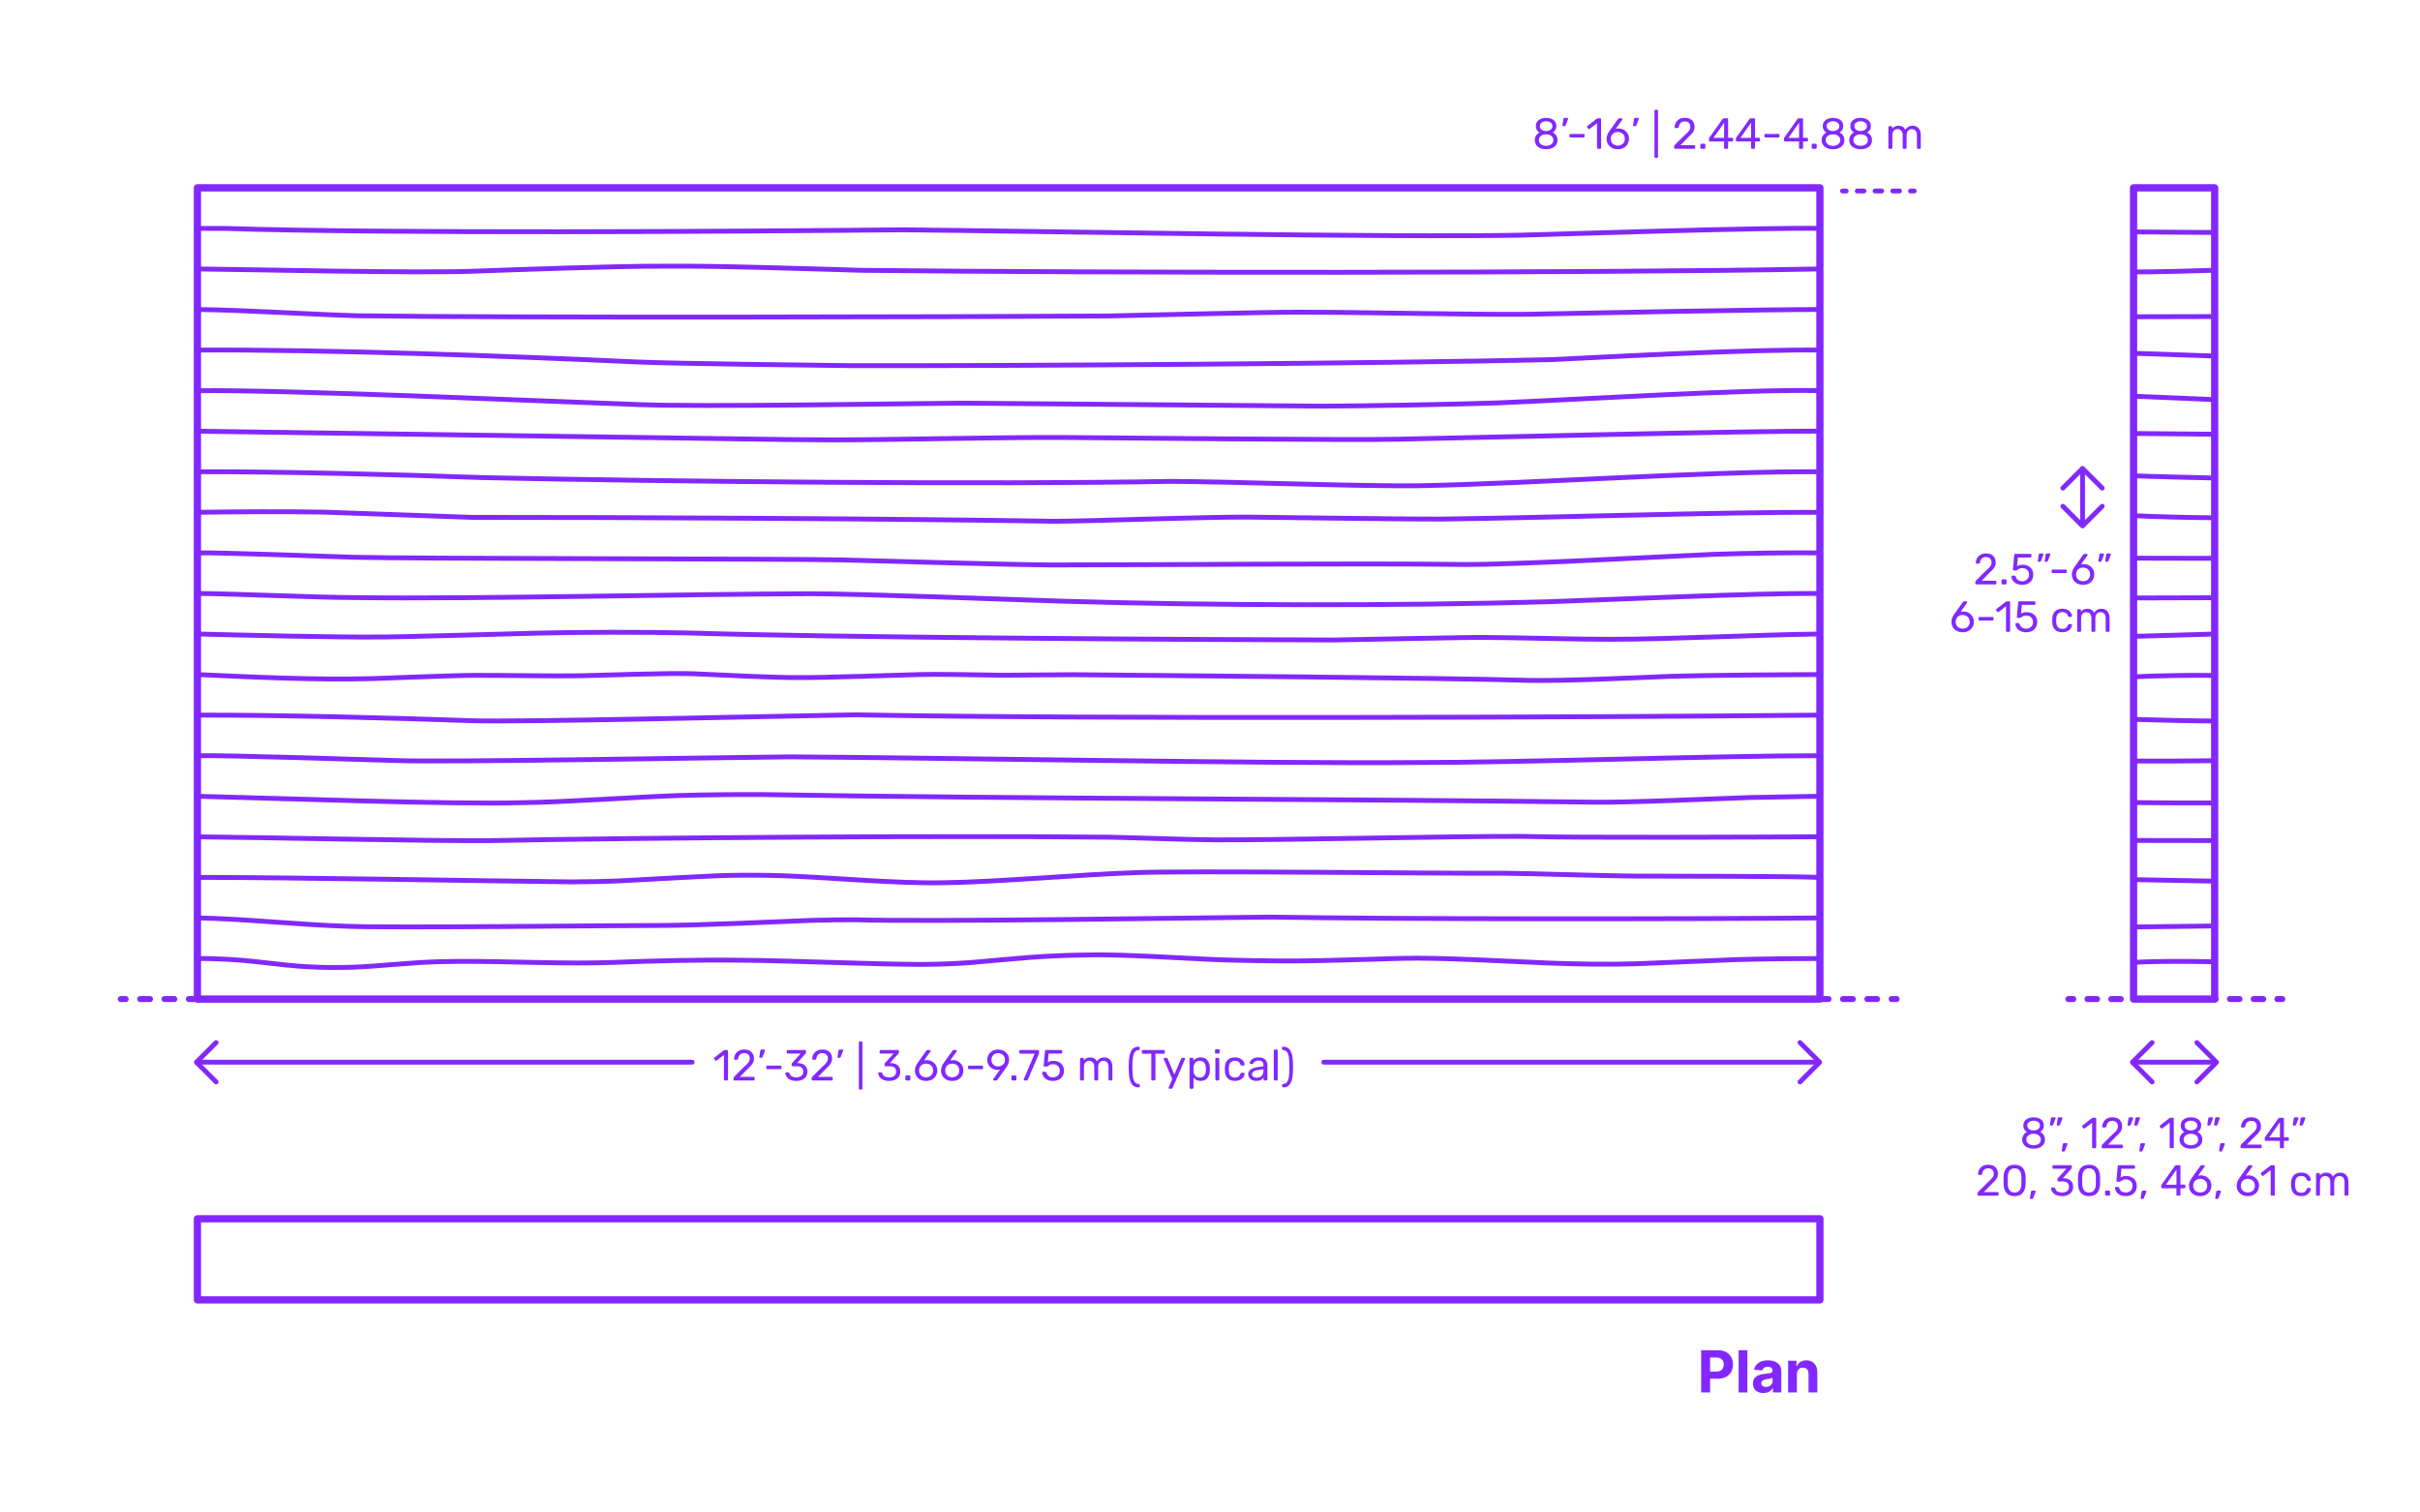 <?xml version="1.0" encoding="utf-8"?>
<!-- Generator: Adobe Illustrator 27.8.1, SVG Export Plug-In . SVG Version: 6.00 Build 0)  -->
<!DOCTYPE svg PUBLIC "-//W3C//DTD SVG 1.1//EN" "http://www.w3.org/Graphics/SVG/1.1/DTD/svg11.dtd">
<svg version="1.1" xmlns:x="http://ns.adobe.com/Extensibility/1.0/" xmlns:i="http://ns.adobe.com/AdobeIllustrator/10.0/" xmlns:graph="http://ns.adobe.com/Graphs/1.0/"
	 xmlns="http://www.w3.org/2000/svg" xmlns:xlink="http://www.w3.org/1999/xlink" xmlns:a="http://ns.adobe.com/AdobeSVGViewerExtensions/3.0/"
	 x="0px" y="0px" width="1000px" height="625px" viewBox="0 0 1000 625" enable-background="new 0 0 1000 625" xml:space="preserve"
	>
<g id="FILL-BACKGROUND">
	<rect x="0" fill="#FFFFFF" width="1000" height="625"/>
</g>
<g id="N-TEXT">
</g>
<g id="N-DIMENSIONS">
	<g>
		<g>
			<g id="MTEXT_00000060753450356434273990000007345841951002684583_">
				<g>
					<g>
						<path fill="#8228FF" d="M837.896,474.209c-0.715-0.306-1.27-0.747-1.666-1.322c-0.396-0.576-0.594-1.248-0.594-2.017
							c0-0.708,0.178-1.329,0.531-1.863c0.354-0.533,0.83-0.944,1.432-1.232c-0.48-0.276-0.854-0.639-1.117-1.089
							s-0.396-0.981-0.396-1.594c0-1.044,0.39-1.868,1.17-2.475c0.78-0.605,1.806-0.909,3.078-0.909s2.295,0.301,3.069,0.9
							c0.773,0.6,1.16,1.428,1.16,2.483c0,0.601-0.132,1.125-0.396,1.575c-0.265,0.45-0.63,0.819-1.099,1.107
							c0.601,0.288,1.078,0.699,1.432,1.232c0.354,0.534,0.531,1.161,0.531,1.882c0,0.768-0.198,1.437-0.594,2.007
							c-0.396,0.57-0.951,1.008-1.666,1.313c-0.714,0.307-1.527,0.459-2.438,0.459C839.423,474.668,838.609,474.516,837.896,474.209
							z M842.468,472.616c0.569-0.432,0.854-1.008,0.854-1.728c0-0.721-0.285-1.297-0.854-1.729s-1.28-0.647-2.133-0.647
							c-0.864,0-1.581,0.216-2.151,0.647s-0.854,1.008-0.854,1.729c0,0.72,0.284,1.296,0.854,1.728s1.287,0.648,2.151,0.648
							C841.188,473.265,841.898,473.048,842.468,472.616z M842.189,466.568c0.504-0.36,0.756-0.84,0.756-1.44
							c0-0.611-0.25-1.101-0.748-1.467s-1.119-0.549-1.862-0.549c-0.756,0-1.38,0.183-1.872,0.549s-0.738,0.855-0.738,1.467
							c0,0.612,0.246,1.102,0.738,1.468s1.116,0.549,1.872,0.549C841.066,467.12,841.686,466.929,842.189,466.568z"/>
						<path fill="#8228FF" d="M847.129,465.021c-0.053-0.072-0.068-0.162-0.045-0.271l0.396-2.52
							c0.048-0.348,0.216-0.522,0.504-0.522h1.152c0.084,0,0.152,0.03,0.207,0.09c0.054,0.061,0.08,0.133,0.08,0.217
							c0,0.12-0.018,0.216-0.053,0.288l-0.937,2.43c-0.06,0.132-0.126,0.231-0.198,0.297c-0.072,0.066-0.18,0.099-0.324,0.099
							h-0.558C847.258,465.128,847.184,465.092,847.129,465.021z M849.955,465.021c-0.054-0.072-0.068-0.162-0.045-0.271l0.396-2.52
							c0.048-0.348,0.216-0.522,0.504-0.522h1.152c0.084,0,0.152,0.03,0.207,0.09c0.054,0.061,0.08,0.133,0.08,0.217
							c0,0.12-0.018,0.216-0.054,0.288l-0.936,2.43c-0.061,0.132-0.126,0.231-0.198,0.297c-0.072,0.066-0.18,0.099-0.324,0.099
							h-0.558C850.084,465.128,850.01,465.092,849.955,465.021z"/>
						<path fill="#8228FF" d="M852.025,475.73c-0.054-0.072-0.068-0.162-0.045-0.271l0.396-2.538
							c0.048-0.348,0.216-0.521,0.504-0.521h1.152c0.084,0,0.156,0.033,0.216,0.099c0.06,0.066,0.09,0.136,0.09,0.207
							c0,0.097-0.024,0.198-0.071,0.307l-0.937,2.411c-0.108,0.276-0.276,0.414-0.504,0.414h-0.558
							C852.161,475.838,852.08,475.803,852.025,475.73z"/>
						<path fill="#8228FF" d="M864.616,474.371c-0.072-0.078-0.108-0.177-0.108-0.297v-10.152l-3.023,2.322
							c-0.084,0.072-0.174,0.108-0.271,0.108c-0.108,0-0.21-0.061-0.306-0.181l-0.432-0.558c-0.061-0.084-0.09-0.168-0.09-0.252
							c0-0.132,0.059-0.24,0.18-0.324l3.906-3.023c0.131-0.084,0.287-0.126,0.467-0.126h0.847c0.12,0,0.219,0.039,0.297,0.116
							c0.078,0.078,0.117,0.178,0.117,0.298v11.771c0,0.12-0.039,0.219-0.117,0.297s-0.177,0.117-0.297,0.117h-0.882
							C864.784,474.488,864.688,474.449,864.616,474.371z"/>
						<path fill="#8228FF" d="M868.585,474.371c-0.078-0.078-0.117-0.177-0.117-0.297v-0.54c0-0.275,0.149-0.54,0.45-0.792
							l3.924-3.906c0.889-0.756,1.5-1.374,1.836-1.854s0.504-0.99,0.504-1.53c0-0.708-0.197-1.263-0.594-1.665
							c-0.396-0.401-0.973-0.603-1.729-0.603c-0.719,0-1.289,0.21-1.709,0.63s-0.679,0.984-0.774,1.691
							c-0.024,0.133-0.084,0.234-0.181,0.307c-0.096,0.072-0.191,0.107-0.287,0.107h-0.864c-0.108,0-0.198-0.035-0.271-0.107
							c-0.071-0.072-0.107-0.156-0.107-0.252c0.023-0.636,0.195-1.251,0.513-1.846c0.317-0.594,0.789-1.079,1.413-1.458
							c0.624-0.378,1.38-0.566,2.268-0.566c1.344,0,2.355,0.351,3.033,1.053s1.018,1.593,1.018,2.673
							c0,0.756-0.184,1.438-0.549,2.043c-0.367,0.606-0.939,1.245-1.719,1.917l-3.547,3.601h5.67c0.133,0,0.234,0.036,0.307,0.107
							c0.072,0.072,0.107,0.175,0.107,0.307v0.684c0,0.12-0.039,0.219-0.117,0.297s-0.177,0.117-0.297,0.117h-7.884
							C868.762,474.488,868.663,474.449,868.585,474.371z"/>
						<path fill="#8228FF" d="M879.188,465.021c-0.055-0.072-0.069-0.162-0.045-0.271l0.396-2.52
							c0.048-0.348,0.216-0.522,0.504-0.522h1.152c0.083,0,0.153,0.03,0.207,0.09c0.054,0.061,0.081,0.133,0.081,0.217
							c0,0.12-0.018,0.216-0.055,0.288l-0.936,2.43c-0.061,0.132-0.126,0.231-0.198,0.297c-0.071,0.066-0.18,0.099-0.323,0.099
							h-0.559C879.316,465.128,879.241,465.092,879.188,465.021z M882.014,465.021c-0.055-0.072-0.07-0.162-0.045-0.271l0.396-2.52
							c0.048-0.348,0.216-0.522,0.504-0.522h1.151c0.084,0,0.154,0.03,0.207,0.09c0.055,0.061,0.082,0.133,0.082,0.217
							c0,0.12-0.019,0.216-0.055,0.288l-0.936,2.43c-0.061,0.132-0.126,0.231-0.198,0.297c-0.071,0.066-0.181,0.099-0.323,0.099
							h-0.559C882.143,465.128,882.067,465.092,882.014,465.021z"/>
						<path fill="#8228FF" d="M884.083,475.73c-0.054-0.072-0.069-0.162-0.045-0.271l0.396-2.538
							c0.049-0.348,0.217-0.521,0.504-0.521h1.152c0.084,0,0.156,0.033,0.217,0.099c0.059,0.066,0.09,0.136,0.09,0.207
							c0,0.097-0.024,0.198-0.072,0.307l-0.936,2.411c-0.108,0.276-0.277,0.414-0.504,0.414h-0.559
							C884.219,475.838,884.137,475.803,884.083,475.73z"/>
						<path fill="#8228FF" d="M896.674,474.371c-0.072-0.078-0.108-0.177-0.108-0.297v-10.152l-3.024,2.322
							c-0.084,0.072-0.174,0.108-0.27,0.108c-0.107,0-0.21-0.061-0.306-0.181l-0.433-0.558c-0.06-0.084-0.09-0.168-0.09-0.252
							c0-0.132,0.061-0.24,0.18-0.324l3.906-3.023c0.133-0.084,0.289-0.126,0.469-0.126h0.846c0.119,0,0.219,0.039,0.297,0.116
							c0.078,0.078,0.117,0.178,0.117,0.298v11.771c0,0.12-0.039,0.219-0.117,0.297s-0.178,0.117-0.297,0.117h-0.883
							C896.842,474.488,896.746,474.449,896.674,474.371z"/>
						<path fill="#8228FF" d="M902.91,474.209c-0.715-0.306-1.27-0.747-1.665-1.322c-0.396-0.576-0.595-1.248-0.595-2.017
							c0-0.708,0.178-1.329,0.531-1.863c0.354-0.533,0.831-0.944,1.432-1.232c-0.48-0.276-0.853-0.639-1.116-1.089
							c-0.265-0.45-0.396-0.981-0.396-1.594c0-1.044,0.389-1.868,1.17-2.475c0.779-0.605,1.806-0.909,3.078-0.909
							c1.271,0,2.295,0.301,3.068,0.9s1.161,1.428,1.161,2.483c0,0.601-0.132,1.125-0.396,1.575
							c-0.265,0.45-0.631,0.819-1.099,1.107c0.601,0.288,1.077,0.699,1.431,1.232c0.354,0.534,0.531,1.161,0.531,1.882
							c0,0.768-0.197,1.437-0.594,2.007s-0.951,1.008-1.665,1.313c-0.714,0.307-1.527,0.459-2.438,0.459
							C904.438,474.668,903.624,474.516,902.91,474.209z M907.482,472.616c0.569-0.432,0.854-1.008,0.854-1.728
							c0-0.721-0.285-1.297-0.854-1.729c-0.57-0.432-1.281-0.647-2.133-0.647c-0.865,0-1.582,0.216-2.151,0.647
							c-0.57,0.432-0.854,1.008-0.854,1.729c0,0.72,0.284,1.296,0.854,1.728c0.569,0.432,1.286,0.648,2.151,0.648
							C906.201,473.265,906.912,473.048,907.482,472.616z M907.203,466.568c0.504-0.36,0.756-0.84,0.756-1.44
							c0-0.611-0.249-1.101-0.747-1.467s-1.119-0.549-1.862-0.549c-0.756,0-1.381,0.183-1.873,0.549s-0.737,0.855-0.737,1.467
							c0,0.612,0.245,1.102,0.737,1.468s1.117,0.549,1.873,0.549C906.081,467.12,906.699,466.929,907.203,466.568z"/>
						<path fill="#8228FF" d="M912.145,465.021c-0.055-0.072-0.069-0.162-0.045-0.271l0.396-2.52
							c0.048-0.348,0.216-0.522,0.504-0.522h1.152c0.083,0,0.153,0.03,0.207,0.09c0.054,0.061,0.081,0.133,0.081,0.217
							c0,0.12-0.018,0.216-0.055,0.288l-0.936,2.43c-0.061,0.132-0.126,0.231-0.198,0.297c-0.071,0.066-0.18,0.099-0.323,0.099
							h-0.559C912.273,465.128,912.198,465.092,912.145,465.021z M914.971,465.021c-0.055-0.072-0.07-0.162-0.045-0.271l0.396-2.52
							c0.048-0.348,0.216-0.522,0.504-0.522h1.151c0.084,0,0.154,0.03,0.207,0.09c0.055,0.061,0.082,0.133,0.082,0.217
							c0,0.12-0.019,0.216-0.055,0.288l-0.936,2.43c-0.061,0.132-0.126,0.231-0.198,0.297c-0.071,0.066-0.181,0.099-0.323,0.099
							h-0.559C915.1,465.128,915.024,465.092,914.971,465.021z"/>
						<path fill="#8228FF" d="M917.04,475.73c-0.054-0.072-0.069-0.162-0.045-0.271l0.396-2.538
							c0.049-0.348,0.217-0.521,0.504-0.521h1.152c0.084,0,0.156,0.033,0.217,0.099c0.059,0.066,0.09,0.136,0.09,0.207
							c0,0.097-0.024,0.198-0.072,0.307l-0.936,2.411c-0.108,0.276-0.277,0.414-0.504,0.414h-0.559
							C917.176,475.838,917.094,475.803,917.04,475.73z"/>
						<path fill="#8228FF" d="M925.949,474.371c-0.078-0.078-0.117-0.177-0.117-0.297v-0.54c0-0.275,0.15-0.54,0.451-0.792
							l3.924-3.906c0.888-0.756,1.5-1.374,1.836-1.854s0.504-0.99,0.504-1.53c0-0.708-0.198-1.263-0.594-1.665
							c-0.396-0.401-0.973-0.603-1.729-0.603c-0.72,0-1.29,0.21-1.71,0.63s-0.679,0.984-0.774,1.691
							c-0.023,0.133-0.084,0.234-0.18,0.307s-0.191,0.107-0.288,0.107h-0.864c-0.107,0-0.197-0.035-0.27-0.107
							s-0.107-0.156-0.107-0.252c0.023-0.636,0.194-1.251,0.512-1.846c0.318-0.594,0.789-1.079,1.414-1.458
							c0.623-0.378,1.379-0.566,2.268-0.566c1.344,0,2.355,0.351,3.033,1.053s1.018,1.593,1.018,2.673
							c0,0.756-0.184,1.438-0.55,2.043c-0.366,0.606-0.938,1.245-1.719,1.917l-3.546,3.601h5.67c0.132,0,0.234,0.036,0.306,0.107
							c0.072,0.072,0.108,0.175,0.108,0.307v0.684c0,0.12-0.039,0.219-0.117,0.297s-0.178,0.117-0.297,0.117h-7.885
							C926.127,474.488,926.027,474.449,925.949,474.371z"/>
						<path fill="#8228FF" d="M942.222,474.371c-0.078-0.078-0.117-0.177-0.117-0.297v-2.628h-5.85c-0.12,0-0.22-0.039-0.298-0.117
							s-0.116-0.177-0.116-0.297v-0.666c0-0.168,0.065-0.348,0.198-0.54l5.418-7.632c0.06-0.096,0.149-0.171,0.27-0.225
							c0.12-0.055,0.252-0.081,0.396-0.081h1.224c0.132,0,0.233,0.035,0.306,0.107s0.108,0.174,0.108,0.307v7.632h1.638
							c0.12,0,0.219,0.039,0.297,0.117s0.117,0.177,0.117,0.297v0.684c0,0.12-0.039,0.219-0.117,0.297s-0.177,0.117-0.297,0.117
							h-1.638v2.628c0,0.12-0.039,0.219-0.117,0.297s-0.177,0.117-0.297,0.117h-0.828
							C942.398,474.488,942.3,474.449,942.222,474.371z M937.713,469.971h4.41v-6.265L937.713,469.971z"/>
						<path fill="#8228FF" d="M947.496,465.021c-0.055-0.072-0.069-0.162-0.045-0.271l0.396-2.52
							c0.048-0.348,0.216-0.522,0.504-0.522h1.152c0.083,0,0.153,0.03,0.207,0.09c0.054,0.061,0.081,0.133,0.081,0.217
							c0,0.12-0.018,0.216-0.055,0.288l-0.936,2.43c-0.061,0.132-0.126,0.231-0.198,0.297c-0.071,0.066-0.18,0.099-0.323,0.099
							h-0.559C947.625,465.128,947.55,465.092,947.496,465.021z M950.322,465.021c-0.055-0.072-0.07-0.162-0.045-0.271l0.396-2.52
							c0.048-0.348,0.216-0.522,0.504-0.522h1.151c0.084,0,0.154,0.03,0.207,0.09c0.055,0.061,0.082,0.133,0.082,0.217
							c0,0.12-0.019,0.216-0.055,0.288l-0.936,2.43c-0.061,0.132-0.126,0.231-0.198,0.297c-0.071,0.066-0.181,0.099-0.323,0.099
							h-0.559C950.451,465.128,950.376,465.092,950.322,465.021z"/>
						<path fill="#8228FF" d="M817.268,493.971c-0.078-0.078-0.117-0.177-0.117-0.297v-0.54c0-0.275,0.15-0.54,0.451-0.792
							l3.924-3.906c0.888-0.756,1.5-1.374,1.836-1.854s0.504-0.99,0.504-1.53c0-0.708-0.198-1.263-0.594-1.665
							c-0.396-0.401-0.973-0.603-1.729-0.603c-0.72,0-1.29,0.21-1.71,0.63s-0.679,0.984-0.774,1.691
							c-0.023,0.133-0.084,0.234-0.18,0.307s-0.191,0.107-0.288,0.107h-0.864c-0.107,0-0.197-0.035-0.27-0.107
							s-0.107-0.156-0.107-0.252c0.023-0.636,0.194-1.251,0.512-1.846c0.318-0.594,0.789-1.079,1.414-1.458
							c0.623-0.378,1.379-0.566,2.268-0.566c1.344,0,2.355,0.351,3.033,1.053s1.018,1.593,1.018,2.673
							c0,0.756-0.184,1.438-0.55,2.043c-0.366,0.606-0.938,1.245-1.719,1.917l-3.546,3.601h5.67c0.132,0,0.234,0.036,0.306,0.107
							c0.072,0.072,0.108,0.175,0.108,0.307v0.684c0,0.12-0.039,0.219-0.117,0.297s-0.178,0.117-0.297,0.117h-7.885
							C817.445,494.088,817.346,494.049,817.268,493.971z"/>
						<path fill="#8228FF" d="M829.076,492.909c-0.714-0.906-1.096-2.091-1.143-3.556l-0.019-1.548l0.019-1.602
							c0.035-1.452,0.416-2.631,1.143-3.537s1.857-1.359,3.393-1.359c1.549,0,2.686,0.453,3.412,1.359
							c0.725,0.906,1.106,2.085,1.143,3.537c0.012,0.336,0.018,0.87,0.018,1.602c0,0.708-0.006,1.225-0.018,1.548
							c-0.049,1.465-0.43,2.649-1.143,3.556c-0.715,0.906-1.852,1.358-3.412,1.358C830.922,494.268,829.79,493.815,829.076,492.909z
							 M834.557,491.855c0.469-0.611,0.715-1.476,0.738-2.592c0.012-0.348,0.019-0.846,0.019-1.494c0-0.659-0.007-1.151-0.019-1.476
							c-0.023-1.104-0.273-1.965-0.746-2.583c-0.475-0.618-1.168-0.927-2.08-0.927s-1.602,0.309-2.069,0.927
							s-0.714,1.479-0.738,2.583l-0.019,1.476l0.019,1.494c0.024,1.116,0.271,1.98,0.738,2.592c0.468,0.612,1.157,0.918,2.069,0.918
							C833.393,492.773,834.09,492.468,834.557,491.855z"/>
						<path fill="#8228FF" d="M838.868,495.33c-0.054-0.072-0.069-0.162-0.045-0.271l0.396-2.538
							c0.049-0.348,0.217-0.521,0.504-0.521h1.152c0.084,0,0.156,0.033,0.217,0.099c0.059,0.066,0.09,0.136,0.09,0.207
							c0,0.097-0.024,0.198-0.072,0.307l-0.936,2.411c-0.108,0.276-0.277,0.414-0.504,0.414h-0.559
							C839.004,495.438,838.922,495.402,838.868,495.33z"/>
						<path fill="#8228FF" d="M849.677,493.809c-0.685-0.306-1.203-0.704-1.558-1.196c-0.354-0.492-0.543-1.002-0.566-1.53
							c0-0.108,0.036-0.195,0.107-0.261c0.072-0.066,0.162-0.1,0.271-0.1h0.81c0.133,0,0.24,0.027,0.324,0.081
							s0.15,0.159,0.198,0.315c0.155,0.611,0.495,1.044,1.017,1.296c0.522,0.252,1.137,0.378,1.846,0.378
							c0.863,0,1.551-0.207,2.061-0.621s0.766-1.005,0.766-1.773c0-1.464-0.895-2.195-2.682-2.195h-1.693
							c-0.119,0-0.219-0.039-0.297-0.117s-0.117-0.177-0.117-0.297v-0.468c0-0.181,0.066-0.336,0.199-0.469l3.51-3.888h-5.328
							c-0.12,0-0.219-0.036-0.297-0.108c-0.078-0.071-0.117-0.168-0.117-0.287v-0.648c0-0.132,0.039-0.237,0.117-0.315
							c0.078-0.077,0.177-0.116,0.297-0.116h7.128c0.132,0,0.237,0.039,0.315,0.116c0.077,0.078,0.117,0.184,0.117,0.315v0.594
							c0,0.133-0.061,0.271-0.181,0.414l-3.511,3.942h0.289c1.224,0.036,2.192,0.354,2.906,0.954c0.715,0.6,1.071,1.476,1.071,2.628
							c0,0.792-0.195,1.473-0.585,2.043c-0.391,0.57-0.934,1.008-1.629,1.313c-0.696,0.307-1.482,0.459-2.357,0.459
							C851.171,494.268,850.361,494.115,849.677,493.809z"/>
						<path fill="#8228FF" d="M859.838,492.909c-0.715-0.906-1.096-2.091-1.144-3.556l-0.019-1.548l0.019-1.602
							c0.036-1.452,0.417-2.631,1.144-3.537c0.726-0.906,1.856-1.359,3.393-1.359c1.548,0,2.686,0.453,3.411,1.359
							s1.106,2.085,1.144,3.537c0.012,0.336,0.018,0.87,0.018,1.602c0,0.708-0.006,1.225-0.018,1.548
							c-0.049,1.465-0.43,2.649-1.144,3.556s-1.851,1.358-3.411,1.358C861.683,494.268,860.551,493.815,859.838,492.909z
							 M865.318,491.855c0.469-0.611,0.714-1.476,0.738-2.592c0.012-0.348,0.018-0.846,0.018-1.494c0-0.659-0.006-1.151-0.018-1.476
							c-0.024-1.104-0.273-1.965-0.747-2.583s-1.167-0.927-2.079-0.927s-1.602,0.309-2.07,0.927
							c-0.468,0.618-0.714,1.479-0.738,2.583l-0.018,1.476l0.018,1.494c0.024,1.116,0.271,1.98,0.738,2.592
							c0.469,0.612,1.158,0.918,2.07,0.918C864.154,492.773,864.851,492.468,865.318,491.855z"/>
						<path fill="#8228FF" d="M869.989,493.971c-0.078-0.078-0.116-0.177-0.116-0.297v-1.242c0-0.119,0.038-0.222,0.116-0.306
							s0.177-0.126,0.298-0.126h1.241c0.12,0,0.219,0.042,0.297,0.126s0.117,0.187,0.117,0.306v1.242
							c0,0.12-0.039,0.219-0.117,0.297s-0.177,0.117-0.297,0.117h-1.241C870.166,494.088,870.067,494.049,869.989,493.971z"/>
						<path fill="#8228FF" d="M876.047,493.782c-0.66-0.324-1.164-0.747-1.512-1.27c-0.35-0.521-0.535-1.083-0.559-1.683v-0.036
							c0-0.096,0.035-0.174,0.107-0.234c0.072-0.06,0.156-0.09,0.252-0.09h0.883c0.252,0,0.414,0.133,0.486,0.396
							c0.18,0.647,0.512,1.131,0.998,1.448c0.486,0.318,1.047,0.478,1.684,0.478c0.815,0,1.494-0.249,2.033-0.747
							c0.541-0.498,0.811-1.185,0.811-2.061c0-0.805-0.27-1.443-0.811-1.918c-0.539-0.474-1.218-0.711-2.033-0.711
							c-0.432,0-0.78,0.055-1.045,0.162c-0.264,0.108-0.533,0.265-0.81,0.469c-0.155,0.12-0.285,0.207-0.387,0.261
							c-0.103,0.054-0.214,0.081-0.333,0.081h-0.864c-0.108,0-0.204-0.039-0.288-0.117s-0.119-0.171-0.107-0.279l0.558-5.994
							c0.036-0.3,0.187-0.449,0.45-0.449h6.229c0.131,0,0.233,0.035,0.305,0.107c0.072,0.072,0.109,0.174,0.109,0.307v0.666
							c0,0.119-0.039,0.216-0.117,0.287c-0.078,0.072-0.178,0.108-0.297,0.108h-5.185l-0.324,3.618
							c0.576-0.408,1.351-0.612,2.322-0.612c0.804,0,1.536,0.159,2.196,0.478c0.659,0.317,1.185,0.782,1.574,1.395
							c0.391,0.612,0.586,1.338,0.586,2.178c0,0.889-0.195,1.653-0.586,2.295c-0.39,0.643-0.93,1.129-1.619,1.458
							c-0.69,0.33-1.479,0.495-2.367,0.495C877.486,494.268,876.706,494.105,876.047,493.782z"/>
						<path fill="#8228FF" d="M884.623,495.33c-0.054-0.072-0.068-0.162-0.045-0.271l0.396-2.538
							c0.048-0.348,0.216-0.521,0.504-0.521h1.152c0.084,0,0.156,0.033,0.216,0.099c0.06,0.066,0.09,0.136,0.09,0.207
							c0,0.097-0.024,0.198-0.071,0.307l-0.937,2.411c-0.108,0.276-0.276,0.414-0.504,0.414h-0.558
							C884.759,495.438,884.678,495.402,884.623,495.33z"/>
						<path fill="#8228FF" d="M899.473,493.971c-0.078-0.078-0.117-0.177-0.117-0.297v-2.628h-5.85
							c-0.119,0-0.219-0.039-0.297-0.117s-0.117-0.177-0.117-0.297v-0.666c0-0.168,0.066-0.348,0.198-0.54l5.418-7.632
							c0.06-0.096,0.149-0.171,0.271-0.225c0.119-0.055,0.252-0.081,0.396-0.081h1.224c0.133,0,0.234,0.035,0.307,0.107
							s0.107,0.174,0.107,0.307v7.632h1.639c0.119,0,0.219,0.039,0.297,0.117s0.117,0.177,0.117,0.297v0.684
							c0,0.12-0.039,0.219-0.117,0.297s-0.178,0.117-0.297,0.117h-1.639v2.628c0,0.12-0.039,0.219-0.117,0.297
							s-0.177,0.117-0.297,0.117h-0.828C899.65,494.088,899.551,494.049,899.473,493.971z M894.965,489.57h4.409v-6.265
							L894.965,489.57z"/>
						<path fill="#8228FF" d="M906.691,493.683c-0.702-0.39-1.236-0.915-1.602-1.575c-0.367-0.659-0.55-1.379-0.55-2.159
							c0-1.032,0.414-2.136,1.242-3.312l3.438-4.788c0.012-0.012,0.045-0.054,0.099-0.126s0.122-0.129,0.207-0.171
							c0.083-0.042,0.18-0.062,0.288-0.062h0.882c0.108,0,0.194,0.039,0.261,0.116c0.066,0.078,0.1,0.172,0.1,0.279
							c0,0.061-0.031,0.139-0.09,0.234l-2.629,3.672c0.312-0.072,0.66-0.108,1.045-0.108c0.875,0,1.646,0.195,2.312,0.585
							c0.666,0.391,1.182,0.906,1.548,1.548c0.366,0.643,0.549,1.348,0.549,2.115c0,0.769-0.183,1.485-0.549,2.151
							s-0.897,1.197-1.593,1.593c-0.696,0.396-1.519,0.594-2.467,0.594C908.225,494.268,907.393,494.073,906.691,493.683z
							 M910.624,492.45c0.444-0.216,0.798-0.537,1.062-0.963c0.265-0.426,0.396-0.939,0.396-1.539c0-0.588-0.135-1.096-0.404-1.521
							c-0.271-0.426-0.628-0.75-1.071-0.972c-0.444-0.222-0.925-0.333-1.44-0.333s-0.996,0.111-1.439,0.333
							c-0.444,0.222-0.799,0.546-1.062,0.972s-0.396,0.934-0.396,1.521c0,0.6,0.133,1.113,0.396,1.539s0.618,0.747,1.062,0.963
							c0.443,0.216,0.924,0.323,1.439,0.323C909.694,492.773,910.18,492.666,910.624,492.45z"/>
						<path fill="#8228FF" d="M915.439,495.33c-0.055-0.072-0.07-0.162-0.045-0.271l0.396-2.538
							c0.048-0.348,0.216-0.521,0.504-0.521h1.151c0.084,0,0.156,0.033,0.217,0.099c0.06,0.066,0.09,0.136,0.09,0.207
							c0,0.097-0.023,0.198-0.072,0.307l-0.936,2.411c-0.107,0.276-0.276,0.414-0.504,0.414h-0.559
							C915.574,495.438,915.493,495.402,915.439,495.33z"/>
						<path fill="#8228FF" d="M926.383,493.683c-0.702-0.39-1.236-0.915-1.602-1.575c-0.367-0.659-0.55-1.379-0.55-2.159
							c0-1.032,0.414-2.136,1.242-3.312l3.438-4.788c0.012-0.012,0.045-0.054,0.099-0.126s0.122-0.129,0.207-0.171
							c0.083-0.042,0.18-0.062,0.288-0.062h0.882c0.108,0,0.194,0.039,0.261,0.116c0.066,0.078,0.1,0.172,0.1,0.279
							c0,0.061-0.031,0.139-0.09,0.234l-2.629,3.672c0.312-0.072,0.66-0.108,1.045-0.108c0.875,0,1.646,0.195,2.312,0.585
							c0.666,0.391,1.182,0.906,1.548,1.548c0.366,0.643,0.549,1.348,0.549,2.115c0,0.769-0.183,1.485-0.549,2.151
							s-0.897,1.197-1.593,1.593c-0.696,0.396-1.519,0.594-2.467,0.594C927.916,494.268,927.084,494.073,926.383,493.683z
							 M930.315,492.45c0.444-0.216,0.798-0.537,1.062-0.963c0.265-0.426,0.396-0.939,0.396-1.539c0-0.588-0.135-1.096-0.404-1.521
							c-0.271-0.426-0.628-0.75-1.071-0.972c-0.444-0.222-0.925-0.333-1.44-0.333s-0.996,0.111-1.439,0.333
							c-0.444,0.222-0.799,0.546-1.062,0.972s-0.396,0.934-0.396,1.521c0,0.6,0.133,1.113,0.396,1.539s0.618,0.747,1.062,0.963
							c0.443,0.216,0.924,0.323,1.439,0.323C929.386,492.773,929.871,492.666,930.315,492.45z"/>
						<path fill="#8228FF" d="M938.398,493.971c-0.072-0.078-0.109-0.177-0.109-0.297v-10.152l-3.023,2.322
							c-0.084,0.072-0.174,0.108-0.27,0.108c-0.108,0-0.211-0.061-0.307-0.181l-0.432-0.558c-0.061-0.084-0.09-0.168-0.09-0.252
							c0-0.132,0.06-0.24,0.18-0.324l3.906-3.023c0.132-0.084,0.288-0.126,0.468-0.126h0.847c0.119,0,0.219,0.039,0.297,0.116
							c0.078,0.078,0.117,0.178,0.117,0.298v11.771c0,0.12-0.039,0.219-0.117,0.297s-0.178,0.117-0.297,0.117h-0.883
							C938.566,494.088,938.47,494.049,938.398,493.971z"/>
						<path fill="#8228FF" d="M947.883,493.179c-0.72-0.726-1.098-1.743-1.134-3.051l-0.019-0.72l0.019-0.721
							c0.036-1.308,0.414-2.324,1.134-3.051c0.721-0.726,1.722-1.089,3.006-1.089c0.864,0,1.594,0.153,2.188,0.459
							s1.037,0.688,1.332,1.143c0.293,0.457,0.453,0.912,0.477,1.368c0.012,0.108-0.027,0.204-0.117,0.288s-0.188,0.126-0.297,0.126
							h-0.792c-0.12,0-0.21-0.026-0.271-0.081c-0.06-0.054-0.119-0.152-0.18-0.297c-0.216-0.588-0.513-1.005-0.891-1.251
							s-0.855-0.369-1.432-0.369c-0.756,0-1.355,0.234-1.799,0.702c-0.445,0.468-0.685,1.183-0.721,2.143l-0.018,0.63l0.018,0.63
							c0.036,0.96,0.275,1.674,0.721,2.142c0.443,0.468,1.043,0.702,1.799,0.702c0.588,0,1.068-0.123,1.44-0.369
							s0.666-0.663,0.882-1.251c0.061-0.144,0.12-0.243,0.18-0.297c0.061-0.054,0.15-0.081,0.271-0.081h0.792
							c0.108,0,0.207,0.042,0.297,0.126s0.129,0.18,0.117,0.288c-0.023,0.444-0.184,0.895-0.477,1.35
							c-0.295,0.457-0.738,0.841-1.332,1.152s-1.323,0.468-2.188,0.468C949.604,494.268,948.604,493.905,947.883,493.179z"/>
						<path fill="#8228FF" d="M957.162,493.971c-0.078-0.078-0.117-0.177-0.117-0.297v-8.532c0-0.119,0.039-0.219,0.117-0.297
							s0.177-0.117,0.297-0.117h0.756c0.119,0,0.216,0.039,0.288,0.117c0.071,0.078,0.108,0.178,0.108,0.297v0.612
							c0.647-0.804,1.523-1.206,2.627-1.206c1.32,0,2.256,0.552,2.809,1.656c0.288-0.504,0.699-0.906,1.232-1.206
							c0.534-0.3,1.131-0.45,1.791-0.45c0.984,0,1.789,0.336,2.412,1.008c0.624,0.673,0.937,1.645,0.937,2.916v5.202
							c0,0.12-0.039,0.219-0.117,0.297s-0.177,0.117-0.297,0.117h-0.774c-0.119,0-0.219-0.039-0.297-0.117s-0.117-0.177-0.117-0.297
							v-5.04c0-0.96-0.197-1.646-0.594-2.061s-0.918-0.621-1.566-0.621c-0.575,0-1.07,0.213-1.484,0.639s-0.621,1.107-0.621,2.043
							v5.04c0,0.12-0.039,0.219-0.117,0.297s-0.177,0.117-0.297,0.117h-0.792c-0.12,0-0.22-0.039-0.297-0.117
							c-0.078-0.078-0.117-0.177-0.117-0.297v-5.04c0-0.947-0.207-1.632-0.62-2.052c-0.414-0.42-0.928-0.63-1.539-0.63
							c-0.576,0-1.072,0.21-1.486,0.63s-0.62,1.098-0.62,2.034v5.058c0,0.12-0.04,0.219-0.117,0.297
							c-0.078,0.078-0.177,0.117-0.297,0.117h-0.792C957.339,494.088,957.24,494.049,957.162,493.971z"/>
					</g>
				</g>
			</g>
			<g id="POLYLINE_00000049184264050872702820000013281309808143409341_">
				
					<line fill="none" stroke="#8228FF" stroke-width="2" stroke-linecap="round" stroke-linejoin="round" stroke-miterlimit="10" x1="881.377" y1="438.926" x2="915.443" y2="438.927"/>
			</g>
			<g id="POLYLINE_00000105385429251550201170000015533184480794103190_">
				
					<polyline fill="none" stroke="#8228FF" stroke-width="2" stroke-linecap="round" stroke-linejoin="round" stroke-miterlimit="10" points="
					889.291,430.823 881.166,438.949 889.291,447.074 				"/>
			</g>
			<g id="POLYLINE_00000046323633182351294160000006183255205122161553_">
				
					<polyline fill="none" stroke="#8228FF" stroke-width="2" stroke-linecap="round" stroke-linejoin="round" stroke-miterlimit="10" points="
					907.807,430.823 915.932,438.949 907.807,447.074 				"/>
			</g>
		</g>
		<g>
			<g id="MTEXT_00000047769598000921549950000014540654286319082882_">
				<g>
					<g>
						<path fill="#8228FF" d="M816.355,241.371c-0.078-0.078-0.117-0.177-0.117-0.297v-0.54c0-0.275,0.15-0.54,0.45-0.792
							l3.924-3.906c0.888-0.756,1.5-1.374,1.836-1.854s0.505-0.99,0.505-1.53c0-0.708-0.199-1.263-0.595-1.665
							c-0.396-0.401-0.972-0.603-1.728-0.603c-0.721,0-1.291,0.21-1.711,0.63s-0.678,0.984-0.773,1.691
							c-0.024,0.133-0.084,0.234-0.18,0.307c-0.097,0.072-0.192,0.107-0.289,0.107h-0.863c-0.107,0-0.198-0.035-0.27-0.107
							c-0.072-0.072-0.108-0.156-0.108-0.252c0.024-0.636,0.194-1.251,0.513-1.846c0.318-0.594,0.789-1.079,1.413-1.458
							c0.624-0.378,1.38-0.566,2.269-0.566c1.344,0,2.354,0.351,3.033,1.053c0.678,0.702,1.017,1.593,1.017,2.673
							c0,0.756-0.183,1.438-0.55,2.043c-0.365,0.606-0.938,1.245-1.719,1.917l-3.546,3.601h5.671c0.131,0,0.233,0.036,0.305,0.107
							c0.072,0.072,0.109,0.175,0.109,0.307v0.684c0,0.12-0.04,0.219-0.117,0.297c-0.078,0.078-0.178,0.117-0.297,0.117h-7.885
							C816.532,241.488,816.434,241.449,816.355,241.371z"/>
						<path fill="#8228FF" d="M827.209,241.371c-0.078-0.078-0.116-0.177-0.116-0.297v-1.242c0-0.119,0.038-0.222,0.116-0.306
							s0.178-0.126,0.298-0.126h1.241c0.121,0,0.219,0.042,0.297,0.126s0.117,0.187,0.117,0.306v1.242
							c0,0.12-0.039,0.219-0.117,0.297s-0.176,0.117-0.297,0.117h-1.241C827.387,241.488,827.287,241.449,827.209,241.371z"/>
						<path fill="#8228FF" d="M833.267,241.183c-0.66-0.324-1.164-0.747-1.512-1.27c-0.349-0.521-0.534-1.083-0.558-1.683v-0.036
							c0-0.096,0.035-0.174,0.107-0.234c0.072-0.06,0.156-0.09,0.252-0.09h0.882c0.252,0,0.414,0.133,0.486,0.396
							c0.18,0.647,0.513,1.131,0.999,1.448c0.486,0.318,1.047,0.478,1.683,0.478c0.815,0,1.494-0.249,2.034-0.747
							s0.811-1.185,0.811-2.061c0-0.805-0.271-1.443-0.811-1.918c-0.54-0.474-1.219-0.711-2.034-0.711
							c-0.432,0-0.78,0.055-1.044,0.162c-0.264,0.108-0.534,0.265-0.811,0.469c-0.155,0.12-0.285,0.207-0.387,0.261
							s-0.213,0.081-0.332,0.081h-0.865c-0.107,0-0.203-0.039-0.287-0.117s-0.12-0.171-0.108-0.279l0.558-5.994
							c0.037-0.3,0.187-0.449,0.451-0.449h6.228c0.132,0,0.233,0.035,0.306,0.107s0.108,0.174,0.108,0.307v0.666
							c0,0.119-0.039,0.216-0.117,0.287c-0.078,0.072-0.177,0.108-0.297,0.108h-5.185l-0.324,3.618
							c0.576-0.408,1.351-0.612,2.322-0.612c0.805,0,1.536,0.159,2.196,0.478c0.659,0.317,1.185,0.782,1.575,1.395
							c0.39,0.612,0.585,1.338,0.585,2.178c0,0.889-0.195,1.653-0.585,2.295c-0.391,0.643-0.93,1.129-1.62,1.458
							c-0.69,0.33-1.479,0.495-2.367,0.495C834.707,241.668,833.926,241.506,833.267,241.183z"/>
						<path fill="#8228FF" d="M842.113,232.021c-0.054-0.072-0.068-0.162-0.045-0.271l0.396-2.52
							c0.047-0.348,0.215-0.522,0.504-0.522h1.152c0.083,0,0.152,0.03,0.207,0.09c0.053,0.061,0.08,0.133,0.08,0.217
							c0,0.12-0.018,0.216-0.054,0.288l-0.937,2.43c-0.06,0.132-0.125,0.231-0.197,0.297c-0.072,0.066-0.18,0.099-0.324,0.099
							h-0.559C842.242,232.128,842.168,232.092,842.113,232.021z M844.939,232.021c-0.055-0.072-0.069-0.162-0.045-0.271l0.396-2.52
							c0.047-0.348,0.215-0.522,0.504-0.522h1.151c0.084,0,0.153,0.03,0.207,0.09c0.054,0.061,0.081,0.133,0.081,0.217
							c0,0.12-0.018,0.216-0.055,0.288l-0.936,2.43c-0.061,0.132-0.125,0.231-0.197,0.297c-0.072,0.066-0.181,0.099-0.324,0.099
							h-0.559C845.068,232.128,844.994,232.092,844.939,232.021z"/>
						<path fill="#8228FF" d="M847.909,236.7c-0.078-0.072-0.116-0.168-0.116-0.288v-0.647c0-0.12,0.038-0.219,0.116-0.298
							c0.078-0.077,0.177-0.116,0.297-0.116h5.4c0.12,0,0.219,0.039,0.297,0.116c0.077,0.079,0.117,0.178,0.117,0.298v0.647
							c0,0.12-0.04,0.216-0.117,0.288c-0.078,0.072-0.177,0.108-0.297,0.108h-5.4C848.086,236.809,847.987,236.772,847.909,236.7z"
							/>
						<path fill="#8228FF" d="M858.295,241.083c-0.701-0.39-1.236-0.915-1.602-1.575c-0.366-0.659-0.549-1.379-0.549-2.159
							c0-1.032,0.414-2.136,1.242-3.312l3.438-4.788c0.012-0.012,0.045-0.054,0.1-0.126c0.053-0.072,0.122-0.129,0.207-0.171
							c0.083-0.042,0.18-0.062,0.287-0.062h0.883c0.107,0,0.194,0.039,0.26,0.116c0.066,0.078,0.1,0.172,0.1,0.279
							c0,0.061-0.03,0.139-0.09,0.234l-2.628,3.672c0.312-0.072,0.659-0.108,1.044-0.108c0.875,0,1.646,0.195,2.312,0.585
							c0.666,0.391,1.182,0.906,1.549,1.548c0.365,0.643,0.549,1.348,0.549,2.115c0,0.769-0.184,1.485-0.549,2.151
							c-0.367,0.666-0.897,1.197-1.594,1.593c-0.695,0.396-1.518,0.594-2.466,0.594
							C859.828,241.668,858.997,241.474,858.295,241.083z M862.229,239.851c0.443-0.216,0.797-0.537,1.062-0.963
							s0.396-0.939,0.396-1.539c0-0.588-0.135-1.096-0.404-1.521s-0.627-0.75-1.07-0.972c-0.445-0.222-0.925-0.333-1.441-0.333
							c-0.516,0-0.996,0.111-1.439,0.333s-0.798,0.546-1.062,0.972c-0.264,0.426-0.396,0.934-0.396,1.521
							c0,0.6,0.132,1.113,0.396,1.539c0.265,0.426,0.619,0.747,1.062,0.963s0.924,0.323,1.439,0.323
							C861.299,240.174,861.784,240.066,862.229,239.851z"/>
						<path fill="#8228FF" d="M867.15,232.021c-0.053-0.072-0.068-0.162-0.045-0.271l0.396-2.52
							c0.048-0.348,0.216-0.522,0.504-0.522h1.152c0.084,0,0.152,0.03,0.207,0.09c0.054,0.061,0.08,0.133,0.08,0.217
							c0,0.12-0.018,0.216-0.053,0.288l-0.937,2.43c-0.06,0.132-0.126,0.231-0.198,0.297c-0.072,0.066-0.18,0.099-0.324,0.099
							h-0.558C867.279,232.128,867.205,232.092,867.15,232.021z M869.977,232.021c-0.054-0.072-0.068-0.162-0.045-0.271l0.396-2.52
							c0.048-0.348,0.216-0.522,0.504-0.522h1.152c0.084,0,0.152,0.03,0.207,0.09c0.054,0.061,0.08,0.133,0.08,0.217
							c0,0.12-0.018,0.216-0.054,0.288l-0.936,2.43c-0.061,0.132-0.126,0.231-0.198,0.297c-0.072,0.066-0.18,0.099-0.324,0.099
							h-0.558C870.105,232.128,870.031,232.092,869.977,232.021z"/>
						<path fill="#8228FF" d="M808.544,260.683c-0.702-0.39-1.236-0.915-1.603-1.575c-0.365-0.659-0.549-1.379-0.549-2.159
							c0-1.032,0.414-2.136,1.242-3.312l3.438-4.788c0.012-0.012,0.045-0.054,0.1-0.126c0.054-0.072,0.123-0.129,0.207-0.171
							s0.18-0.062,0.287-0.062h0.883c0.107,0,0.195,0.039,0.261,0.116c0.065,0.078,0.099,0.172,0.099,0.279
							c0,0.061-0.029,0.139-0.09,0.234l-2.627,3.672c0.311-0.072,0.659-0.108,1.043-0.108c0.876,0,1.647,0.195,2.313,0.585
							c0.666,0.391,1.182,0.906,1.548,1.548c0.365,0.643,0.549,1.348,0.549,2.115c0,0.769-0.184,1.485-0.549,2.151
							c-0.366,0.666-0.896,1.197-1.593,1.593c-0.696,0.396-1.519,0.594-2.466,0.594
							C810.076,261.268,809.246,261.073,808.544,260.683z M812.477,259.45c0.443-0.216,0.798-0.537,1.062-0.963
							c0.264-0.426,0.396-0.939,0.396-1.539c0-0.588-0.135-1.096-0.405-1.521c-0.27-0.426-0.627-0.75-1.07-0.972
							c-0.444-0.222-0.924-0.333-1.44-0.333s-0.996,0.111-1.44,0.333c-0.443,0.222-0.797,0.546-1.062,0.972
							s-0.396,0.934-0.396,1.521c0,0.6,0.131,1.113,0.396,1.539s0.618,0.747,1.062,0.963c0.444,0.216,0.924,0.323,1.44,0.323
							C811.547,259.773,812.033,259.666,812.477,259.45z"/>
						<path fill="#8228FF" d="M817.67,256.3c-0.078-0.072-0.117-0.168-0.117-0.288v-0.647c0-0.12,0.039-0.219,0.117-0.298
							c0.078-0.077,0.177-0.116,0.297-0.116h5.4c0.119,0,0.219,0.039,0.297,0.116c0.077,0.079,0.117,0.178,0.117,0.298v0.647
							c0,0.12-0.04,0.216-0.117,0.288c-0.078,0.072-0.178,0.108-0.297,0.108h-5.4C817.847,256.408,817.748,256.372,817.67,256.3z"/>
						<path fill="#8228FF" d="M829.037,260.971c-0.072-0.078-0.109-0.177-0.109-0.297v-10.152l-3.023,2.322
							c-0.084,0.072-0.174,0.108-0.27,0.108c-0.108,0-0.211-0.061-0.307-0.181l-0.432-0.558c-0.061-0.084-0.09-0.168-0.09-0.252
							c0-0.132,0.06-0.24,0.18-0.324l3.906-3.023c0.132-0.084,0.288-0.126,0.468-0.126h0.847c0.119,0,0.219,0.039,0.297,0.116
							c0.078,0.078,0.117,0.178,0.117,0.298v11.771c0,0.12-0.039,0.219-0.117,0.297s-0.178,0.117-0.297,0.117h-0.883
							C829.205,261.088,829.108,261.049,829.037,260.971z"/>
						<path fill="#8228FF" d="M834.904,260.782c-0.66-0.324-1.164-0.747-1.512-1.27c-0.349-0.521-0.534-1.083-0.559-1.683v-0.036
							c0-0.096,0.036-0.174,0.108-0.234c0.071-0.06,0.155-0.09,0.252-0.09h0.882c0.252,0,0.414,0.133,0.486,0.396
							c0.18,0.647,0.513,1.131,0.999,1.448c0.485,0.318,1.047,0.478,1.683,0.478c0.816,0,1.494-0.249,2.034-0.747
							s0.81-1.185,0.81-2.061c0-0.805-0.27-1.443-0.81-1.918c-0.54-0.474-1.218-0.711-2.034-0.711c-0.432,0-0.779,0.055-1.044,0.162
							c-0.265,0.108-0.534,0.265-0.81,0.469c-0.156,0.12-0.285,0.207-0.387,0.261c-0.103,0.054-0.214,0.081-0.334,0.081h-0.863
							c-0.108,0-0.205-0.039-0.288-0.117c-0.085-0.078-0.12-0.171-0.108-0.279l0.559-5.994c0.035-0.3,0.186-0.449,0.449-0.449h6.229
							c0.132,0,0.234,0.035,0.306,0.107c0.072,0.072,0.108,0.174,0.108,0.307v0.666c0,0.119-0.039,0.216-0.117,0.287
							c-0.078,0.072-0.178,0.108-0.297,0.108h-5.184l-0.324,3.618c0.576-0.408,1.35-0.612,2.322-0.612
							c0.803,0,1.535,0.159,2.195,0.478c0.66,0.317,1.186,0.782,1.575,1.395s0.585,1.338,0.585,2.178
							c0,0.889-0.195,1.653-0.585,2.295c-0.39,0.643-0.931,1.129-1.62,1.458c-0.689,0.33-1.479,0.495-2.367,0.495
							C836.344,261.268,835.564,261.105,834.904,260.782z"/>
						<path fill="#8228FF" d="M849.178,260.179c-0.719-0.726-1.098-1.743-1.133-3.051l-0.019-0.72l0.019-0.721
							c0.035-1.308,0.414-2.324,1.133-3.051c0.721-0.726,1.723-1.089,3.007-1.089c0.864,0,1.593,0.153,2.187,0.459
							s1.038,0.688,1.332,1.143c0.294,0.457,0.453,0.912,0.477,1.368c0.013,0.108-0.026,0.204-0.116,0.288
							c-0.091,0.084-0.188,0.126-0.298,0.126h-0.791c-0.121,0-0.211-0.026-0.271-0.081c-0.06-0.054-0.12-0.152-0.18-0.297
							c-0.216-0.588-0.513-1.005-0.892-1.251c-0.377-0.246-0.854-0.369-1.431-0.369c-0.756,0-1.356,0.234-1.8,0.702
							c-0.444,0.468-0.684,1.183-0.721,2.143l-0.018,0.63l0.018,0.63c0.037,0.96,0.276,1.674,0.721,2.142
							c0.443,0.468,1.044,0.702,1.8,0.702c0.588,0,1.067-0.123,1.44-0.369c0.371-0.246,0.666-0.663,0.882-1.251
							c0.06-0.144,0.12-0.243,0.18-0.297s0.149-0.081,0.271-0.081h0.791c0.109,0,0.207,0.042,0.298,0.126
							c0.09,0.084,0.129,0.18,0.116,0.288c-0.023,0.444-0.183,0.895-0.477,1.35c-0.294,0.457-0.738,0.841-1.332,1.152
							s-1.322,0.468-2.187,0.468C850.9,261.268,849.898,260.905,849.178,260.179z"/>
						<path fill="#8228FF" d="M858.457,260.971c-0.078-0.078-0.117-0.177-0.117-0.297v-8.532c0-0.119,0.039-0.219,0.117-0.297
							s0.177-0.117,0.297-0.117h0.756c0.119,0,0.216,0.039,0.288,0.117c0.071,0.078,0.108,0.178,0.108,0.297v0.612
							c0.647-0.804,1.523-1.206,2.627-1.206c1.32,0,2.256,0.552,2.809,1.656c0.288-0.504,0.699-0.906,1.232-1.206
							c0.534-0.3,1.131-0.45,1.791-0.45c0.984,0,1.789,0.336,2.412,1.008c0.624,0.673,0.937,1.645,0.937,2.916v5.202
							c0,0.12-0.039,0.219-0.117,0.297s-0.177,0.117-0.297,0.117h-0.774c-0.119,0-0.219-0.039-0.297-0.117s-0.117-0.177-0.117-0.297
							v-5.04c0-0.96-0.197-1.646-0.594-2.061s-0.918-0.621-1.566-0.621c-0.575,0-1.07,0.213-1.484,0.639s-0.621,1.107-0.621,2.043
							v5.04c0,0.12-0.039,0.219-0.117,0.297s-0.177,0.117-0.297,0.117h-0.792c-0.12,0-0.22-0.039-0.297-0.117
							c-0.078-0.078-0.117-0.177-0.117-0.297v-5.04c0-0.947-0.207-1.632-0.62-2.052c-0.414-0.42-0.928-0.63-1.539-0.63
							c-0.576,0-1.072,0.21-1.486,0.63s-0.62,1.098-0.62,2.034v5.058c0,0.12-0.04,0.219-0.117,0.297
							c-0.078,0.078-0.177,0.117-0.297,0.117h-0.792C858.634,261.088,858.535,261.049,858.457,260.971z"/>
					</g>
				</g>
			</g>
			<g id="POLYLINE_00000085238039089271383880000006854942917623832500_">
				
					<line fill="none" stroke="#8228FF" stroke-width="2" stroke-linecap="round" stroke-linejoin="round" stroke-miterlimit="10" x1="860.571" y1="193.776" x2="860.57" y2="216.842"/>
			</g>
			<g id="POLYLINE_00000176765280424313111260000010066795400364452252_">
				
					<polyline fill="none" stroke="#8228FF" stroke-width="2" stroke-linecap="round" stroke-linejoin="round" stroke-miterlimit="10" points="
					868.675,201.69 860.548,193.565 852.423,201.69 				"/>
			</g>
			<g id="POLYLINE_00000103959171951945691960000011208629740601393087_">
				
					<polyline fill="none" stroke="#8228FF" stroke-width="2" stroke-linecap="round" stroke-linejoin="round" stroke-miterlimit="10" points="
					868.675,209.207 860.548,217.331 852.423,209.207 				"/>
			</g>
		</g>
		<g>
			<g id="MTEXT_00000060027990575084152910000017143232258921189815_">
				<g>
					<g>
						<path fill="#8228FF" d="M636.459,61.209c-0.715-0.306-1.27-0.747-1.665-1.322c-0.396-0.576-0.595-1.248-0.595-2.017
							c0-0.708,0.178-1.329,0.531-1.863c0.354-0.533,0.831-0.944,1.432-1.232c-0.48-0.276-0.853-0.639-1.116-1.089
							c-0.265-0.45-0.396-0.981-0.396-1.594c0-1.044,0.389-1.868,1.17-2.475c0.779-0.605,1.806-0.909,3.078-0.909
							c1.271,0,2.295,0.301,3.068,0.9s1.161,1.428,1.161,2.483c0,0.601-0.132,1.125-0.396,1.575
							c-0.265,0.45-0.631,0.819-1.099,1.107c0.601,0.288,1.077,0.699,1.431,1.232c0.354,0.534,0.531,1.161,0.531,1.882
							c0,0.768-0.197,1.437-0.594,2.007s-0.951,1.008-1.665,1.313c-0.714,0.307-1.527,0.459-2.438,0.459
							C637.986,61.668,637.173,61.516,636.459,61.209z M641.031,59.616c0.569-0.432,0.854-1.008,0.854-1.728
							c0-0.721-0.285-1.297-0.854-1.729c-0.57-0.432-1.281-0.647-2.133-0.647c-0.865,0-1.582,0.216-2.151,0.647
							c-0.57,0.432-0.854,1.008-0.854,1.729c0,0.72,0.284,1.296,0.854,1.728c0.569,0.432,1.286,0.648,2.151,0.648
							C639.75,60.265,640.461,60.048,641.031,59.616z M640.752,53.568c0.504-0.36,0.756-0.84,0.756-1.44
							c0-0.611-0.249-1.101-0.747-1.467s-1.119-0.549-1.862-0.549c-0.756,0-1.381,0.183-1.873,0.549s-0.737,0.855-0.737,1.467
							c0,0.612,0.245,1.102,0.737,1.468s1.117,0.549,1.873,0.549C639.63,54.12,640.248,53.929,640.752,53.568z"/>
						<path fill="#8228FF" d="M645.701,52.029c-0.048-0.065-0.066-0.159-0.054-0.279l0.396-2.52
							c0.049-0.348,0.217-0.522,0.504-0.522h1.152c0.084,0,0.153,0.03,0.207,0.09c0.055,0.061,0.081,0.133,0.081,0.217
							c0,0.12-0.018,0.216-0.054,0.288l-0.936,2.43c-0.061,0.132-0.127,0.231-0.199,0.297c-0.071,0.066-0.18,0.099-0.323,0.099
							h-0.558C645.821,52.128,645.75,52.096,645.701,52.029z"/>
						<path fill="#8228FF" d="M648.662,56.7c-0.078-0.072-0.116-0.168-0.116-0.288v-0.647c0-0.12,0.038-0.219,0.116-0.298
							c0.078-0.077,0.178-0.116,0.297-0.116h5.4c0.12,0,0.219,0.039,0.297,0.116c0.078,0.079,0.117,0.178,0.117,0.298v0.647
							c0,0.12-0.039,0.216-0.117,0.288s-0.177,0.108-0.297,0.108h-5.4C648.84,56.809,648.74,56.772,648.662,56.7z"/>
						<path fill="#8228FF" d="M660.029,61.371c-0.072-0.078-0.107-0.177-0.107-0.297V50.922l-3.024,2.322
							c-0.084,0.072-0.174,0.108-0.271,0.108c-0.107,0-0.209-0.061-0.305-0.181l-0.433-0.558c-0.06-0.084-0.09-0.168-0.09-0.252
							c0-0.132,0.06-0.24,0.18-0.324l3.906-3.023c0.132-0.084,0.288-0.126,0.468-0.126h0.846c0.12,0,0.219,0.039,0.297,0.116
							c0.078,0.078,0.117,0.178,0.117,0.298v11.771c0,0.12-0.039,0.219-0.117,0.297s-0.177,0.117-0.297,0.117h-0.882
							C660.197,61.488,660.102,61.449,660.029,61.371z"/>
						<path fill="#8228FF" d="M666.033,61.083c-0.703-0.39-1.236-0.915-1.603-1.575c-0.366-0.659-0.55-1.379-0.55-2.159
							c0-1.032,0.414-2.136,1.242-3.312l3.438-4.788c0.012-0.012,0.045-0.054,0.099-0.126c0.055-0.072,0.123-0.129,0.207-0.171
							s0.18-0.062,0.288-0.062h0.882c0.108,0,0.195,0.039,0.262,0.116c0.065,0.078,0.099,0.172,0.099,0.279
							c0,0.061-0.03,0.139-0.09,0.234l-2.628,3.672c0.312-0.072,0.66-0.108,1.044-0.108c0.876,0,1.647,0.195,2.313,0.585
							c0.666,0.391,1.182,0.906,1.547,1.548c0.366,0.643,0.549,1.348,0.549,2.115c0,0.769-0.183,1.485-0.549,2.151
							c-0.365,0.666-0.896,1.197-1.592,1.593c-0.697,0.396-1.52,0.594-2.467,0.594C667.565,61.668,666.734,61.474,666.033,61.083z
							 M669.965,59.851c0.444-0.216,0.799-0.537,1.062-0.963s0.396-0.939,0.396-1.539c0-0.588-0.135-1.096-0.405-1.521
							s-0.628-0.75-1.071-0.972s-0.924-0.333-1.439-0.333c-0.517,0-0.996,0.111-1.44,0.333s-0.798,0.546-1.062,0.972
							c-0.265,0.426-0.396,0.934-0.396,1.521c0,0.6,0.132,1.113,0.396,1.539c0.264,0.426,0.617,0.747,1.062,0.963
							s0.924,0.323,1.44,0.323C669.035,60.174,669.521,60.066,669.965,59.851z"/>
						<path fill="#8228FF" d="M674.897,52.029c-0.048-0.065-0.066-0.159-0.054-0.279l0.396-2.52
							c0.048-0.348,0.216-0.522,0.504-0.522h1.152c0.083,0,0.153,0.03,0.207,0.09c0.054,0.061,0.081,0.133,0.081,0.217
							c0,0.12-0.018,0.216-0.055,0.288l-0.936,2.43c-0.061,0.132-0.126,0.231-0.198,0.297c-0.071,0.066-0.18,0.099-0.323,0.099
							h-0.559C675.018,52.128,674.945,52.096,674.897,52.029z"/>
						<path fill="#8228FF" d="M683.771,65.115c-0.072-0.078-0.108-0.177-0.108-0.297V45.774c0-0.12,0.036-0.219,0.108-0.297
							c0.071-0.078,0.168-0.117,0.287-0.117h0.666c0.12,0,0.219,0.039,0.297,0.117s0.117,0.177,0.117,0.297v19.044
							c0,0.12-0.039,0.219-0.117,0.297s-0.177,0.117-0.297,0.117h-0.666C683.939,65.232,683.843,65.193,683.771,65.115z"/>
						<path fill="#8228FF" d="M691.897,61.371c-0.078-0.078-0.117-0.177-0.117-0.297v-0.54c0-0.275,0.149-0.54,0.45-0.792
							l3.924-3.906c0.889-0.756,1.5-1.374,1.836-1.854s0.504-0.99,0.504-1.53c0-0.708-0.197-1.263-0.594-1.665
							c-0.396-0.401-0.973-0.603-1.729-0.603c-0.719,0-1.289,0.21-1.709,0.63s-0.679,0.984-0.774,1.691
							c-0.024,0.133-0.084,0.234-0.181,0.307c-0.096,0.072-0.191,0.107-0.287,0.107h-0.864c-0.108,0-0.198-0.035-0.271-0.107
							c-0.071-0.072-0.107-0.156-0.107-0.252c0.023-0.636,0.195-1.251,0.513-1.846c0.317-0.594,0.789-1.079,1.413-1.458
							c0.624-0.378,1.38-0.566,2.268-0.566c1.344,0,2.355,0.351,3.033,1.053s1.018,1.593,1.018,2.673
							c0,0.756-0.184,1.438-0.549,2.043c-0.367,0.606-0.939,1.245-1.719,1.917l-3.547,3.601h5.67c0.133,0,0.234,0.036,0.307,0.107
							c0.072,0.072,0.107,0.175,0.107,0.307v0.684c0,0.12-0.039,0.219-0.117,0.297s-0.177,0.117-0.297,0.117h-7.884
							C692.074,61.488,691.976,61.449,691.897,61.371z"/>
						<path fill="#8228FF" d="M702.751,61.371c-0.078-0.078-0.116-0.177-0.116-0.297v-1.242c0-0.119,0.038-0.222,0.116-0.306
							s0.177-0.126,0.298-0.126h1.241c0.12,0,0.219,0.042,0.297,0.126s0.117,0.187,0.117,0.306v1.242
							c0,0.12-0.039,0.219-0.117,0.297s-0.177,0.117-0.297,0.117h-1.241C702.928,61.488,702.829,61.449,702.751,61.371z"/>
						<path fill="#8228FF" d="M712.562,61.371c-0.078-0.078-0.117-0.177-0.117-0.297v-2.628h-5.85c-0.12,0-0.22-0.039-0.298-0.117
							s-0.116-0.177-0.116-0.297v-0.666c0-0.168,0.065-0.348,0.198-0.54l5.418-7.632c0.06-0.096,0.149-0.171,0.27-0.225
							c0.12-0.055,0.252-0.081,0.396-0.081h1.224c0.132,0,0.233,0.035,0.306,0.107s0.108,0.174,0.108,0.307v7.632h1.638
							c0.12,0,0.219,0.039,0.297,0.117s0.117,0.177,0.117,0.297v0.684c0,0.12-0.039,0.219-0.117,0.297s-0.177,0.117-0.297,0.117
							h-1.638v2.628c0,0.12-0.039,0.219-0.117,0.297s-0.177,0.117-0.297,0.117h-0.828C712.738,61.488,712.64,61.449,712.562,61.371z
							 M708.053,56.971h4.41v-6.265L708.053,56.971z"/>
						<path fill="#8228FF" d="M723.686,61.371c-0.078-0.078-0.117-0.177-0.117-0.297v-2.628h-5.85c-0.12,0-0.219-0.039-0.297-0.117
							s-0.117-0.177-0.117-0.297v-0.666c0-0.168,0.066-0.348,0.197-0.54l5.418-7.632c0.061-0.096,0.15-0.171,0.271-0.225
							c0.12-0.055,0.252-0.081,0.396-0.081h1.225c0.132,0,0.234,0.035,0.307,0.107c0.071,0.072,0.107,0.174,0.107,0.307v7.632h1.639
							c0.119,0,0.219,0.039,0.297,0.117c0.077,0.078,0.116,0.177,0.116,0.297v0.684c0,0.12-0.039,0.219-0.116,0.297
							c-0.078,0.078-0.178,0.117-0.297,0.117h-1.639v2.628c0,0.12-0.039,0.219-0.117,0.297s-0.178,0.117-0.297,0.117h-0.828
							C723.862,61.488,723.764,61.449,723.686,61.371z M719.177,56.971h4.409v-6.265L719.177,56.971z"/>
						<path fill="#8228FF" d="M729.229,56.7c-0.078-0.072-0.116-0.168-0.116-0.288v-0.647c0-0.12,0.038-0.219,0.116-0.298
							c0.078-0.077,0.177-0.116,0.297-0.116h5.4c0.12,0,0.219,0.039,0.297,0.116c0.077,0.079,0.117,0.178,0.117,0.298v0.647
							c0,0.12-0.04,0.216-0.117,0.288c-0.078,0.072-0.177,0.108-0.297,0.108h-5.4C729.406,56.809,729.308,56.772,729.229,56.7z"/>
						<path fill="#8228FF" d="M743.521,61.371c-0.078-0.078-0.117-0.177-0.117-0.297v-2.628h-5.85c-0.12,0-0.219-0.039-0.297-0.117
							s-0.117-0.177-0.117-0.297v-0.666c0-0.168,0.066-0.348,0.197-0.54l5.418-7.632c0.061-0.096,0.15-0.171,0.271-0.225
							c0.12-0.055,0.252-0.081,0.396-0.081h1.225c0.132,0,0.234,0.035,0.307,0.107c0.071,0.072,0.107,0.174,0.107,0.307v7.632h1.639
							c0.119,0,0.219,0.039,0.297,0.117c0.077,0.078,0.116,0.177,0.116,0.297v0.684c0,0.12-0.039,0.219-0.116,0.297
							c-0.078,0.078-0.178,0.117-0.297,0.117h-1.639v2.628c0,0.12-0.039,0.219-0.117,0.297s-0.178,0.117-0.297,0.117h-0.828
							C743.698,61.488,743.6,61.449,743.521,61.371z M739.013,56.971h4.409v-6.265L739.013,56.971z"/>
						<path fill="#8228FF" d="M748.76,61.371c-0.078-0.078-0.117-0.177-0.117-0.297v-1.242c0-0.119,0.039-0.222,0.117-0.306
							s0.177-0.126,0.297-0.126h1.242c0.119,0,0.219,0.042,0.297,0.126s0.117,0.187,0.117,0.306v1.242
							c0,0.12-0.039,0.219-0.117,0.297s-0.178,0.117-0.297,0.117h-1.242C748.937,61.488,748.838,61.449,748.76,61.371z"/>
						<path fill="#8228FF" d="M755.006,61.209c-0.715-0.306-1.27-0.747-1.666-1.322c-0.396-0.576-0.594-1.248-0.594-2.017
							c0-0.708,0.178-1.329,0.531-1.863c0.354-0.533,0.83-0.944,1.432-1.232c-0.48-0.276-0.854-0.639-1.117-1.089
							s-0.396-0.981-0.396-1.594c0-1.044,0.39-1.868,1.17-2.475c0.78-0.605,1.806-0.909,3.078-0.909s2.295,0.301,3.069,0.9
							c0.773,0.6,1.16,1.428,1.16,2.483c0,0.601-0.132,1.125-0.396,1.575c-0.265,0.45-0.63,0.819-1.099,1.107
							c0.601,0.288,1.078,0.699,1.432,1.232c0.354,0.534,0.531,1.161,0.531,1.882c0,0.768-0.198,1.437-0.594,2.007
							c-0.396,0.57-0.951,1.008-1.666,1.313c-0.714,0.307-1.527,0.459-2.438,0.459C756.532,61.668,755.719,61.516,755.006,61.209z
							 M759.577,59.616c0.569-0.432,0.854-1.008,0.854-1.728c0-0.721-0.285-1.297-0.854-1.729s-1.28-0.647-2.133-0.647
							c-0.864,0-1.581,0.216-2.151,0.647s-0.854,1.008-0.854,1.729c0,0.72,0.284,1.296,0.854,1.728s1.287,0.648,2.151,0.648
							C758.297,60.265,759.008,60.048,759.577,59.616z M759.299,53.568c0.504-0.36,0.756-0.84,0.756-1.44
							c0-0.611-0.25-1.101-0.748-1.467s-1.119-0.549-1.862-0.549c-0.756,0-1.38,0.183-1.872,0.549s-0.738,0.855-0.738,1.467
							c0,0.612,0.246,1.102,0.738,1.468s1.116,0.549,1.872,0.549C758.176,54.12,758.795,53.929,759.299,53.568z"/>
						<path fill="#8228FF" d="M766.418,61.209c-0.715-0.306-1.27-0.747-1.666-1.322c-0.396-0.576-0.594-1.248-0.594-2.017
							c0-0.708,0.178-1.329,0.531-1.863c0.354-0.533,0.83-0.944,1.432-1.232c-0.48-0.276-0.854-0.639-1.117-1.089
							s-0.396-0.981-0.396-1.594c0-1.044,0.39-1.868,1.17-2.475c0.78-0.605,1.806-0.909,3.078-0.909s2.295,0.301,3.069,0.9
							c0.773,0.6,1.16,1.428,1.16,2.483c0,0.601-0.132,1.125-0.396,1.575c-0.265,0.45-0.63,0.819-1.099,1.107
							c0.601,0.288,1.078,0.699,1.432,1.232c0.354,0.534,0.531,1.161,0.531,1.882c0,0.768-0.198,1.437-0.594,2.007
							c-0.396,0.57-0.951,1.008-1.666,1.313c-0.714,0.307-1.527,0.459-2.438,0.459C767.944,61.668,767.131,61.516,766.418,61.209z
							 M770.989,59.616c0.569-0.432,0.854-1.008,0.854-1.728c0-0.721-0.285-1.297-0.854-1.729s-1.28-0.647-2.133-0.647
							c-0.864,0-1.581,0.216-2.151,0.647s-0.854,1.008-0.854,1.729c0,0.72,0.284,1.296,0.854,1.728s1.287,0.648,2.151,0.648
							C769.709,60.265,770.42,60.048,770.989,59.616z M770.711,53.568c0.504-0.36,0.756-0.84,0.756-1.44
							c0-0.611-0.25-1.101-0.748-1.467s-1.119-0.549-1.862-0.549c-0.756,0-1.38,0.183-1.872,0.549s-0.738,0.855-0.738,1.467
							c0,0.612,0.246,1.102,0.738,1.468s1.116,0.549,1.872,0.549C769.588,54.12,770.207,53.929,770.711,53.568z"/>
						<path fill="#8228FF" d="M780.457,61.371c-0.078-0.078-0.117-0.177-0.117-0.297v-8.532c0-0.119,0.039-0.219,0.117-0.297
							s0.177-0.117,0.297-0.117h0.756c0.119,0,0.216,0.039,0.288,0.117c0.071,0.078,0.108,0.178,0.108,0.297v0.612
							c0.647-0.804,1.523-1.206,2.627-1.206c1.32,0,2.256,0.552,2.809,1.656c0.288-0.504,0.699-0.906,1.232-1.206
							c0.534-0.3,1.131-0.45,1.791-0.45c0.984,0,1.789,0.336,2.412,1.008c0.624,0.673,0.937,1.645,0.937,2.916v5.202
							c0,0.12-0.039,0.219-0.117,0.297s-0.177,0.117-0.297,0.117h-0.774c-0.119,0-0.219-0.039-0.297-0.117s-0.117-0.177-0.117-0.297
							v-5.04c0-0.96-0.197-1.646-0.594-2.061s-0.918-0.621-1.566-0.621c-0.575,0-1.07,0.213-1.484,0.639s-0.621,1.107-0.621,2.043
							v5.04c0,0.12-0.039,0.219-0.117,0.297s-0.177,0.117-0.297,0.117h-0.792c-0.12,0-0.22-0.039-0.297-0.117
							c-0.078-0.078-0.117-0.177-0.117-0.297v-5.04c0-0.947-0.207-1.632-0.62-2.052c-0.414-0.42-0.928-0.63-1.539-0.63
							c-0.576,0-1.072,0.21-1.486,0.63s-0.62,1.098-0.62,2.034v5.058c0,0.12-0.04,0.219-0.117,0.297
							c-0.078,0.078-0.177,0.117-0.297,0.117h-0.792C780.634,61.488,780.535,61.449,780.457,61.371z"/>
					</g>
				</g>
			</g>
			<g id="POLYLINE_00000024700601024210580450000015776029545781331637_">
				<g>
					<g>
						
							<line fill="none" stroke="#8228FF" stroke-width="2" stroke-linecap="round" stroke-linejoin="round" x1="761.377" y1="78.926" x2="762.877" y2="78.926"/>
						
							<line fill="none" stroke="#8228FF" stroke-width="2" stroke-linecap="round" stroke-linejoin="round" stroke-dasharray="2.754,4.59" x1="767.467" y1="78.926" x2="787.205" y2="78.927"/>
						
							<line fill="none" stroke="#8228FF" stroke-width="2" stroke-linecap="round" stroke-linejoin="round" x1="789.5" y1="78.927" x2="791" y2="78.927"/>
					</g>
				</g>
			</g>
		</g>
		<g>
			<g id="MTEXT_00000079452390099202873570000010432374827908068278_">
				<g>
					<g>
						<path fill="#8228FF" d="M299.253,446.371c-0.072-0.078-0.108-0.177-0.108-0.297v-10.152l-3.024,2.322
							c-0.084,0.072-0.174,0.108-0.27,0.108c-0.108,0-0.21-0.061-0.306-0.181l-0.432-0.558c-0.06-0.084-0.09-0.168-0.09-0.252
							c0-0.132,0.06-0.24,0.18-0.324l3.906-3.023c0.132-0.084,0.288-0.126,0.468-0.126h0.846c0.12,0,0.219,0.039,0.297,0.116
							c0.078,0.078,0.117,0.178,0.117,0.298v11.771c0,0.12-0.039,0.219-0.117,0.297s-0.177,0.117-0.297,0.117h-0.882
							C299.421,446.488,299.325,446.449,299.253,446.371z"/>
						<path fill="#8228FF" d="M303.222,446.371c-0.078-0.078-0.117-0.177-0.117-0.297v-0.54c0-0.275,0.15-0.54,0.45-0.792
							l3.923-3.906c0.889-0.756,1.5-1.374,1.836-1.854s0.505-0.99,0.505-1.53c0-0.708-0.198-1.263-0.595-1.665
							c-0.396-0.401-0.972-0.603-1.728-0.603c-0.72,0-1.29,0.21-1.71,0.63s-0.678,0.984-0.774,1.691
							c-0.024,0.133-0.084,0.234-0.18,0.307s-0.192,0.107-0.288,0.107h-0.864c-0.108,0-0.198-0.035-0.27-0.107
							s-0.108-0.156-0.108-0.252c0.024-0.636,0.195-1.251,0.513-1.846c0.318-0.594,0.789-1.079,1.413-1.458
							c0.624-0.378,1.38-0.566,2.268-0.566c1.344,0,2.354,0.351,3.033,1.053c0.678,0.702,1.017,1.593,1.017,2.673
							c0,0.756-0.183,1.438-0.549,2.043c-0.366,0.606-0.939,1.245-1.719,1.917l-3.546,3.601h5.67c0.132,0,0.233,0.036,0.306,0.107
							c0.072,0.072,0.108,0.175,0.108,0.307v0.684c0,0.12-0.04,0.219-0.117,0.297c-0.078,0.078-0.177,0.117-0.297,0.117h-7.884
							C303.399,446.488,303.3,446.449,303.222,446.371z"/>
						<path fill="#8228FF" d="M313.833,437.029c-0.048-0.065-0.066-0.159-0.054-0.279l0.396-2.52
							c0.048-0.348,0.216-0.522,0.504-0.522h1.152c0.083,0,0.153,0.03,0.207,0.09c0.054,0.061,0.081,0.133,0.081,0.217
							c0,0.12-0.018,0.216-0.055,0.288l-0.936,2.43c-0.061,0.132-0.126,0.231-0.198,0.297c-0.071,0.066-0.18,0.099-0.323,0.099
							h-0.559C313.953,437.128,313.881,437.096,313.833,437.029z"/>
						<path fill="#8228FF" d="M316.794,441.7c-0.078-0.072-0.116-0.168-0.116-0.288v-0.647c0-0.12,0.038-0.219,0.116-0.298
							c0.078-0.077,0.177-0.116,0.297-0.116h5.4c0.12,0,0.219,0.039,0.297,0.116c0.077,0.079,0.117,0.178,0.117,0.298v0.647
							c0,0.12-0.04,0.216-0.117,0.288c-0.078,0.072-0.177,0.108-0.297,0.108h-5.4C316.971,441.809,316.872,441.772,316.794,441.7z"
							/>
						<path fill="#8228FF" d="M326.648,446.209c-0.684-0.306-1.203-0.704-1.557-1.196s-0.543-1.002-0.566-1.53
							c0-0.108,0.035-0.195,0.107-0.261c0.072-0.066,0.162-0.1,0.27-0.1h0.811c0.132,0,0.24,0.027,0.324,0.081
							s0.15,0.159,0.197,0.315c0.156,0.611,0.496,1.044,1.018,1.296s1.137,0.378,1.846,0.378c0.863,0,1.551-0.207,2.061-0.621
							s0.765-1.005,0.765-1.773c0-1.464-0.894-2.195-2.682-2.195h-1.692c-0.12,0-0.219-0.039-0.297-0.117s-0.117-0.177-0.117-0.297
							v-0.468c0-0.181,0.066-0.336,0.198-0.469l3.51-3.888h-5.327c-0.121,0-0.22-0.036-0.298-0.108
							c-0.078-0.071-0.116-0.168-0.116-0.287v-0.648c0-0.132,0.038-0.237,0.116-0.315c0.078-0.077,0.177-0.116,0.298-0.116h7.127
							c0.133,0,0.237,0.039,0.315,0.116c0.077,0.078,0.117,0.184,0.117,0.315v0.594c0,0.133-0.061,0.271-0.181,0.414l-3.51,3.942
							h0.288c1.224,0.036,2.192,0.354,2.907,0.954c0.714,0.6,1.07,1.476,1.07,2.628c0,0.792-0.195,1.473-0.584,2.043
							c-0.391,0.57-0.934,1.008-1.629,1.313c-0.697,0.307-1.482,0.459-2.358,0.459C328.143,446.668,327.333,446.516,326.648,446.209
							z"/>
						<path fill="#8228FF" d="M335.514,446.371c-0.078-0.078-0.117-0.177-0.117-0.297v-0.54c0-0.275,0.15-0.54,0.45-0.792
							l3.924-3.906c0.888-0.756,1.5-1.374,1.836-1.854s0.505-0.99,0.505-1.53c0-0.708-0.199-1.263-0.595-1.665
							c-0.396-0.401-0.972-0.603-1.728-0.603c-0.721,0-1.291,0.21-1.711,0.63s-0.678,0.984-0.773,1.691
							c-0.024,0.133-0.084,0.234-0.18,0.307c-0.097,0.072-0.192,0.107-0.289,0.107h-0.863c-0.107,0-0.198-0.035-0.27-0.107
							c-0.072-0.072-0.108-0.156-0.108-0.252c0.024-0.636,0.194-1.251,0.513-1.846c0.318-0.594,0.789-1.079,1.413-1.458
							c0.624-0.378,1.38-0.566,2.269-0.566c1.344,0,2.354,0.351,3.033,1.053c0.678,0.702,1.017,1.593,1.017,2.673
							c0,0.756-0.183,1.438-0.55,2.043c-0.365,0.606-0.938,1.245-1.719,1.917l-3.546,3.601h5.671c0.131,0,0.233,0.036,0.305,0.107
							c0.072,0.072,0.109,0.175,0.109,0.307v0.684c0,0.12-0.04,0.219-0.117,0.297c-0.078,0.078-0.178,0.117-0.297,0.117h-7.885
							C335.69,446.488,335.592,446.449,335.514,446.371z"/>
						<path fill="#8228FF" d="M346.125,437.029c-0.049-0.065-0.066-0.159-0.055-0.279l0.396-2.52
							c0.048-0.348,0.216-0.522,0.504-0.522h1.152c0.084,0,0.152,0.03,0.207,0.09c0.054,0.061,0.08,0.133,0.08,0.217
							c0,0.12-0.018,0.216-0.053,0.288l-0.937,2.43c-0.06,0.132-0.126,0.231-0.198,0.297c-0.072,0.066-0.18,0.099-0.324,0.099
							h-0.558C346.244,437.128,346.173,437.096,346.125,437.029z"/>
						<path fill="#8228FF" d="M354.998,450.115c-0.071-0.078-0.107-0.177-0.107-0.297v-19.044c0-0.12,0.036-0.219,0.107-0.297
							c0.072-0.078,0.168-0.117,0.289-0.117h0.666c0.119,0,0.219,0.039,0.297,0.117s0.117,0.177,0.117,0.297v19.044
							c0,0.12-0.039,0.219-0.117,0.297s-0.178,0.117-0.297,0.117h-0.666C355.166,450.232,355.07,450.193,354.998,450.115z"/>
						<path fill="#8228FF" d="M365.023,446.209c-0.684-0.306-1.203-0.704-1.557-1.196s-0.543-1.002-0.566-1.53
							c0-0.108,0.035-0.195,0.107-0.261c0.072-0.066,0.162-0.1,0.27-0.1h0.811c0.132,0,0.24,0.027,0.324,0.081
							s0.15,0.159,0.197,0.315c0.156,0.611,0.496,1.044,1.018,1.296s1.137,0.378,1.846,0.378c0.863,0,1.551-0.207,2.061-0.621
							s0.765-1.005,0.765-1.773c0-1.464-0.894-2.195-2.682-2.195h-1.692c-0.12,0-0.219-0.039-0.297-0.117s-0.117-0.177-0.117-0.297
							v-0.468c0-0.181,0.066-0.336,0.198-0.469l3.51-3.888h-5.327c-0.121,0-0.22-0.036-0.298-0.108
							c-0.078-0.071-0.116-0.168-0.116-0.287v-0.648c0-0.132,0.038-0.237,0.116-0.315c0.078-0.077,0.177-0.116,0.298-0.116h7.127
							c0.133,0,0.237,0.039,0.315,0.116c0.077,0.078,0.117,0.184,0.117,0.315v0.594c0,0.133-0.061,0.271-0.181,0.414l-3.51,3.942
							h0.288c1.224,0.036,2.192,0.354,2.907,0.954c0.714,0.6,1.07,1.476,1.07,2.628c0,0.792-0.195,1.473-0.584,2.043
							c-0.391,0.57-0.934,1.008-1.629,1.313c-0.697,0.307-1.482,0.459-2.358,0.459C366.518,446.668,365.708,446.516,365.023,446.209
							z"/>
						<path fill="#8228FF" d="M374.23,446.371c-0.078-0.078-0.117-0.177-0.117-0.297v-1.242c0-0.119,0.039-0.222,0.117-0.306
							s0.178-0.126,0.297-0.126h1.242c0.12,0,0.219,0.042,0.297,0.126s0.117,0.187,0.117,0.306v1.242
							c0,0.12-0.039,0.219-0.117,0.297s-0.177,0.117-0.297,0.117h-1.242C374.408,446.488,374.309,446.449,374.23,446.371z"/>
						<path fill="#8228FF" d="M380.207,446.083c-0.702-0.39-1.236-0.915-1.602-1.575c-0.367-0.659-0.55-1.379-0.55-2.159
							c0-1.032,0.414-2.136,1.242-3.312l3.438-4.788c0.012-0.012,0.045-0.054,0.099-0.126s0.122-0.129,0.207-0.171
							c0.083-0.042,0.18-0.062,0.288-0.062h0.882c0.108,0,0.194,0.039,0.261,0.116c0.066,0.078,0.1,0.172,0.1,0.279
							c0,0.061-0.031,0.139-0.09,0.234l-2.629,3.672c0.312-0.072,0.66-0.108,1.045-0.108c0.875,0,1.646,0.195,2.312,0.585
							c0.666,0.391,1.182,0.906,1.548,1.548c0.366,0.643,0.549,1.348,0.549,2.115c0,0.769-0.183,1.485-0.549,2.151
							s-0.897,1.197-1.593,1.593c-0.696,0.396-1.519,0.594-2.467,0.594C381.74,446.668,380.908,446.474,380.207,446.083z
							 M384.14,444.851c0.444-0.216,0.798-0.537,1.062-0.963c0.265-0.426,0.396-0.939,0.396-1.539c0-0.588-0.135-1.096-0.404-1.521
							c-0.271-0.426-0.628-0.75-1.071-0.972c-0.444-0.222-0.925-0.333-1.44-0.333s-0.996,0.111-1.439,0.333
							c-0.444,0.222-0.799,0.546-1.062,0.972s-0.396,0.934-0.396,1.521c0,0.6,0.133,1.113,0.396,1.539s0.618,0.747,1.062,0.963
							c0.443,0.216,0.924,0.323,1.439,0.323C383.21,445.174,383.695,445.066,384.14,444.851z"/>
						<path fill="#8228FF" d="M391.007,446.083c-0.702-0.39-1.236-0.915-1.603-1.575c-0.365-0.659-0.549-1.379-0.549-2.159
							c0-1.032,0.414-2.136,1.242-3.312l3.438-4.788c0.012-0.012,0.045-0.054,0.1-0.126c0.054-0.072,0.123-0.129,0.207-0.171
							s0.18-0.062,0.287-0.062h0.883c0.107,0,0.195,0.039,0.261,0.116c0.065,0.078,0.099,0.172,0.099,0.279
							c0,0.061-0.029,0.139-0.09,0.234l-2.627,3.672c0.311-0.072,0.659-0.108,1.043-0.108c0.876,0,1.647,0.195,2.313,0.585
							c0.666,0.391,1.182,0.906,1.548,1.548c0.365,0.643,0.549,1.348,0.549,2.115c0,0.769-0.184,1.485-0.549,2.151
							c-0.366,0.666-0.896,1.197-1.593,1.593c-0.696,0.396-1.519,0.594-2.466,0.594
							C392.539,446.668,391.709,446.474,391.007,446.083z M394.939,444.851c0.443-0.216,0.798-0.537,1.062-0.963
							c0.264-0.426,0.396-0.939,0.396-1.539c0-0.588-0.135-1.096-0.405-1.521c-0.27-0.426-0.627-0.75-1.07-0.972
							c-0.444-0.222-0.924-0.333-1.44-0.333s-0.996,0.111-1.44,0.333c-0.443,0.222-0.797,0.546-1.062,0.972
							s-0.396,0.934-0.396,1.521c0,0.6,0.131,1.113,0.396,1.539s0.618,0.747,1.062,0.963c0.444,0.216,0.924,0.323,1.44,0.323
							C394.01,445.174,394.496,445.066,394.939,444.851z"/>
						<path fill="#8228FF" d="M400.133,441.7c-0.078-0.072-0.117-0.168-0.117-0.288v-0.647c0-0.12,0.039-0.219,0.117-0.298
							c0.078-0.077,0.177-0.116,0.297-0.116h5.4c0.119,0,0.219,0.039,0.297,0.116c0.077,0.079,0.117,0.178,0.117,0.298v0.647
							c0,0.12-0.04,0.216-0.117,0.288c-0.078,0.072-0.178,0.108-0.297,0.108h-5.4C400.31,441.809,400.211,441.772,400.133,441.7z"/>
						<path fill="#8228FF" d="M410.482,446.371c-0.065-0.078-0.099-0.171-0.099-0.279c0-0.083,0.024-0.161,0.072-0.233l2.772-3.853
							c-0.289,0.072-0.625,0.108-1.009,0.108c-0.864-0.012-1.62-0.213-2.268-0.603c-0.648-0.391-1.144-0.9-1.485-1.53
							s-0.513-1.305-0.513-2.025c0-0.72,0.171-1.403,0.513-2.052s0.852-1.176,1.53-1.584c0.678-0.408,1.497-0.612,2.457-0.612
							s1.782,0.198,2.466,0.595c0.684,0.396,1.199,0.915,1.548,1.557s0.522,1.329,0.522,2.061c0,0.66-0.117,1.242-0.352,1.746
							s-0.543,1.026-0.927,1.566l-3.492,4.896c-0.084,0.108-0.165,0.195-0.243,0.262c-0.078,0.065-0.188,0.099-0.332,0.099h-0.9
							C410.636,446.488,410.549,446.449,410.482,446.371z M413.876,440.351c0.433-0.229,0.774-0.549,1.026-0.963
							s0.377-0.892,0.377-1.432c0-0.552-0.125-1.037-0.377-1.458c-0.252-0.42-0.594-0.744-1.026-0.972s-0.906-0.342-1.422-0.342
							c-0.504,0-0.97,0.114-1.396,0.342s-0.765,0.552-1.017,0.972c-0.252,0.421-0.378,0.906-0.378,1.458
							c0,0.54,0.126,1.018,0.378,1.432s0.588,0.734,1.008,0.963c0.42,0.228,0.888,0.342,1.404,0.342
							C412.97,440.692,413.443,440.578,413.876,440.351z"/>
						<path fill="#8228FF" d="M418.061,446.371c-0.078-0.078-0.117-0.177-0.117-0.297v-1.242c0-0.119,0.039-0.222,0.117-0.306
							s0.178-0.126,0.297-0.126h1.242c0.12,0,0.219,0.042,0.297,0.126s0.117,0.187,0.117,0.306v1.242
							c0,0.12-0.039,0.219-0.117,0.297s-0.177,0.117-0.297,0.117h-1.242C418.238,446.488,418.139,446.449,418.061,446.371z"/>
						<path fill="#8228FF" d="M423.119,446.371c-0.066-0.078-0.1-0.171-0.1-0.279l0.036-0.161l4.5-10.53h-5.94
							c-0.119,0-0.219-0.039-0.297-0.117s-0.117-0.177-0.117-0.297v-0.666c0-0.132,0.037-0.237,0.108-0.315
							c0.072-0.077,0.174-0.116,0.306-0.116h7.344c0.133,0,0.234,0.039,0.307,0.116c0.072,0.078,0.107,0.184,0.107,0.315v0.612
							c0,0.216-0.047,0.449-0.144,0.702l-4.446,10.403c-0.06,0.133-0.125,0.24-0.197,0.324s-0.174,0.126-0.307,0.126h-0.899
							C423.271,446.488,423.185,446.449,423.119,446.371z"/>
						<path fill="#8228FF" d="M432.758,446.183c-0.66-0.324-1.164-0.747-1.512-1.27c-0.349-0.521-0.534-1.083-0.559-1.683v-0.036
							c0-0.096,0.036-0.174,0.108-0.234c0.071-0.06,0.155-0.09,0.252-0.09h0.882c0.252,0,0.414,0.133,0.486,0.396
							c0.18,0.647,0.513,1.131,0.999,1.448c0.485,0.318,1.047,0.478,1.683,0.478c0.816,0,1.494-0.249,2.034-0.747
							s0.81-1.185,0.81-2.061c0-0.805-0.27-1.443-0.81-1.918c-0.54-0.474-1.218-0.711-2.034-0.711c-0.432,0-0.779,0.055-1.044,0.162
							c-0.265,0.108-0.534,0.265-0.81,0.469c-0.156,0.12-0.285,0.207-0.387,0.261c-0.103,0.054-0.214,0.081-0.334,0.081h-0.863
							c-0.108,0-0.205-0.039-0.288-0.117c-0.085-0.078-0.12-0.171-0.108-0.279l0.559-5.994c0.035-0.3,0.186-0.449,0.449-0.449h6.229
							c0.132,0,0.234,0.035,0.306,0.107c0.072,0.072,0.108,0.174,0.108,0.307v0.666c0,0.119-0.039,0.216-0.117,0.287
							c-0.078,0.072-0.178,0.108-0.297,0.108h-5.184l-0.324,3.618c0.576-0.408,1.35-0.612,2.322-0.612
							c0.803,0,1.535,0.159,2.195,0.478c0.66,0.317,1.186,0.782,1.575,1.395s0.585,1.338,0.585,2.178
							c0,0.889-0.195,1.653-0.585,2.295c-0.39,0.643-0.931,1.129-1.62,1.458c-0.689,0.33-1.479,0.495-2.367,0.495
							C434.197,446.668,433.418,446.506,432.758,446.183z"/>
						<path fill="#8228FF" d="M446.41,446.371c-0.078-0.078-0.117-0.177-0.117-0.297v-8.532c0-0.119,0.039-0.219,0.117-0.297
							s0.178-0.117,0.297-0.117h0.756c0.12,0,0.217,0.039,0.289,0.117c0.071,0.078,0.107,0.178,0.107,0.297v0.612
							c0.648-0.804,1.523-1.206,2.628-1.206c1.319,0,2.256,0.552,2.808,1.656c0.289-0.504,0.699-0.906,1.233-1.206
							s1.131-0.45,1.791-0.45c0.983,0,1.788,0.336,2.412,1.008c0.624,0.673,0.937,1.645,0.937,2.916v5.202
							c0,0.12-0.039,0.219-0.117,0.297s-0.178,0.117-0.297,0.117h-0.774c-0.12,0-0.22-0.039-0.298-0.117s-0.116-0.177-0.116-0.297
							v-5.04c0-0.96-0.198-1.646-0.595-2.061c-0.396-0.414-0.918-0.621-1.565-0.621c-0.575,0-1.071,0.213-1.485,0.639
							s-0.621,1.107-0.621,2.043v5.04c0,0.12-0.039,0.219-0.117,0.297s-0.176,0.117-0.297,0.117h-0.791
							c-0.121,0-0.22-0.039-0.297-0.117c-0.078-0.078-0.117-0.177-0.117-0.297v-5.04c0-0.947-0.207-1.632-0.621-2.052
							s-0.928-0.63-1.539-0.63c-0.576,0-1.071,0.21-1.485,0.63s-0.62,1.098-0.62,2.034v5.058c0,0.12-0.04,0.219-0.117,0.297
							c-0.078,0.078-0.178,0.117-0.297,0.117h-0.793C446.588,446.488,446.488,446.449,446.41,446.371z"/>
						<path fill="#8228FF" d="M468.1,448.478c-0.605-0.582-1.041-1.485-1.305-2.709c-0.264-1.225-0.396-2.838-0.396-4.842
							s0.133-3.615,0.396-4.833c0.264-1.219,0.699-2.118,1.305-2.7s1.426-0.873,2.457-0.873c0.12,0,0.219,0.039,0.297,0.117
							s0.117,0.177,0.117,0.297v0.594c0,0.108-0.035,0.201-0.107,0.279s-0.156,0.116-0.252,0.116
							c-0.685,0.013-1.219,0.243-1.603,0.693s-0.659,1.177-0.827,2.178c-0.169,1.003-0.252,2.38-0.252,4.132
							c0,1.764,0.083,3.146,0.252,4.148c0.168,1.002,0.443,1.729,0.827,2.178c0.384,0.45,0.918,0.682,1.603,0.693
							c0.096,0,0.18,0.039,0.252,0.117s0.107,0.171,0.107,0.278v0.595c0,0.119-0.039,0.219-0.117,0.297s-0.177,0.117-0.297,0.117
							C469.525,449.351,468.705,449.06,468.1,448.478z"/>
						<path fill="#8228FF" d="M475.857,446.371c-0.078-0.078-0.117-0.177-0.117-0.297v-10.638h-3.474
							c-0.12,0-0.219-0.039-0.297-0.117s-0.116-0.177-0.116-0.297v-0.702c0-0.132,0.038-0.237,0.116-0.315
							c0.078-0.077,0.177-0.116,0.297-0.116h8.64c0.133,0,0.234,0.039,0.307,0.116c0.072,0.078,0.107,0.184,0.107,0.315v0.702
							c0,0.12-0.039,0.219-0.117,0.297s-0.176,0.117-0.297,0.117h-3.455v10.638c0,0.12-0.043,0.219-0.127,0.297
							s-0.186,0.117-0.305,0.117h-0.865C476.035,446.488,475.936,446.449,475.857,446.371z"/>
						<path fill="#8228FF" d="M483.013,449.8c-0.071-0.071-0.108-0.155-0.108-0.252c0-0.035,0.03-0.144,0.091-0.323l1.403-3.294
							l-3.438-8.118c-0.072-0.145-0.107-0.246-0.107-0.307c0.012-0.107,0.053-0.197,0.125-0.27s0.156-0.108,0.252-0.108h0.828
							c0.192,0,0.336,0.097,0.432,0.288l2.772,6.624l2.845-6.624c0.096-0.191,0.239-0.288,0.432-0.288h0.811
							c0.096,0,0.18,0.036,0.252,0.108c0.071,0.072,0.107,0.156,0.107,0.252c0,0.084-0.03,0.192-0.09,0.324l-5.094,11.808
							c-0.061,0.096-0.123,0.168-0.189,0.216s-0.152,0.072-0.262,0.072h-0.791C483.175,449.908,483.085,449.872,483.013,449.8z"/>
						<path fill="#8228FF" d="M491.662,449.8c-0.078-0.071-0.117-0.174-0.117-0.306v-11.952c0-0.132,0.039-0.233,0.117-0.306
							s0.177-0.108,0.297-0.108h0.756c0.132,0,0.234,0.036,0.307,0.108c0.071,0.072,0.107,0.174,0.107,0.306v0.792
							c0.695-0.924,1.686-1.386,2.97-1.386c1.261,0,2.205,0.399,2.835,1.197c0.631,0.798,0.963,1.815,0.999,3.051
							c0.012,0.132,0.019,0.336,0.019,0.612c0,0.275-0.007,0.479-0.019,0.611c-0.036,1.225-0.368,2.238-0.999,3.042
							c-0.63,0.805-1.574,1.206-2.835,1.206c-1.284,0-2.256-0.456-2.916-1.368v4.194c0,0.12-0.039,0.219-0.116,0.297
							c-0.078,0.078-0.178,0.117-0.298,0.117h-0.81C491.839,449.908,491.74,449.872,491.662,449.8z M497.646,444.454
							c0.396-0.54,0.612-1.248,0.648-2.124c0.012-0.119,0.018-0.294,0.018-0.521c0-2.305-0.852-3.456-2.556-3.456
							c-0.841,0-1.474,0.278-1.899,0.837c-0.426,0.558-0.65,1.215-0.675,1.971c-0.012,0.132-0.019,0.366-0.019,0.702
							s0.007,0.57,0.019,0.702c0.024,0.731,0.255,1.365,0.693,1.898c0.438,0.534,1.064,0.802,1.881,0.802
							C496.621,445.265,497.251,444.994,497.646,444.454z"/>
						<path fill="#8228FF" d="M502.191,435.247c-0.078-0.078-0.117-0.177-0.117-0.297v-0.936c0-0.12,0.039-0.223,0.117-0.307
							s0.178-0.126,0.297-0.126h1.062c0.119,0,0.222,0.042,0.306,0.126s0.126,0.187,0.126,0.307v0.936
							c0,0.12-0.042,0.219-0.126,0.297s-0.187,0.117-0.306,0.117h-1.062C502.369,435.364,502.27,435.325,502.191,435.247z
							 M502.336,446.371c-0.078-0.078-0.117-0.177-0.117-0.297v-8.532c0-0.119,0.039-0.219,0.117-0.297s0.177-0.117,0.297-0.117
							h0.792c0.12,0,0.219,0.039,0.297,0.117c0.077,0.078,0.117,0.178,0.117,0.297v8.532c0,0.12-0.04,0.219-0.117,0.297
							c-0.078,0.078-0.177,0.117-0.297,0.117h-0.792C502.513,446.488,502.414,446.449,502.336,446.371z"/>
						<path fill="#8228FF" d="M507.276,445.579c-0.72-0.726-1.098-1.743-1.134-3.051l-0.018-0.72l0.018-0.721
							c0.036-1.308,0.414-2.324,1.134-3.051c0.72-0.726,1.722-1.089,3.007-1.089c0.863,0,1.592,0.153,2.186,0.459
							c0.595,0.306,1.039,0.688,1.332,1.143c0.295,0.457,0.453,0.912,0.478,1.368c0.013,0.108-0.026,0.204-0.116,0.288
							c-0.091,0.084-0.189,0.126-0.298,0.126h-0.792c-0.12,0-0.21-0.026-0.27-0.081c-0.061-0.054-0.12-0.152-0.18-0.297
							c-0.217-0.588-0.514-1.005-0.892-1.251s-0.854-0.369-1.431-0.369c-0.756,0-1.356,0.234-1.801,0.702
							c-0.443,0.468-0.684,1.183-0.72,2.143l-0.018,0.63l0.018,0.63c0.036,0.96,0.276,1.674,0.72,2.142
							c0.444,0.468,1.045,0.702,1.801,0.702c0.588,0,1.067-0.123,1.439-0.369s0.666-0.663,0.883-1.251
							c0.06-0.144,0.119-0.243,0.18-0.297c0.06-0.054,0.149-0.081,0.27-0.081h0.792c0.108,0,0.207,0.042,0.298,0.126
							c0.09,0.084,0.129,0.18,0.116,0.288c-0.024,0.444-0.183,0.895-0.478,1.35c-0.293,0.457-0.737,0.841-1.332,1.152
							c-0.594,0.312-1.322,0.468-2.186,0.468C508.998,446.668,507.996,446.306,507.276,445.579z"/>
						<path fill="#8228FF" d="M517.401,446.309c-0.498-0.24-0.894-0.567-1.188-0.981c-0.293-0.414-0.44-0.873-0.44-1.377
							c0-0.792,0.323-1.439,0.972-1.944c0.648-0.504,1.53-0.84,2.646-1.008l2.699-0.378v-0.521c0-1.236-0.713-1.854-2.142-1.854
							c-0.552,0-0.996,0.111-1.332,0.333c-0.336,0.223-0.582,0.483-0.737,0.783c-0.049,0.12-0.1,0.201-0.153,0.243
							s-0.13,0.062-0.226,0.062h-0.701c-0.108,0-0.201-0.038-0.279-0.117c-0.078-0.077-0.117-0.171-0.117-0.278
							c0-0.276,0.129-0.597,0.387-0.963s0.657-0.685,1.197-0.954c0.54-0.271,1.199-0.405,1.98-0.405
							c1.344,0,2.307,0.312,2.889,0.937s0.873,1.403,0.873,2.34v5.85c0,0.12-0.039,0.219-0.117,0.297s-0.178,0.117-0.297,0.117
							h-0.792c-0.12,0-0.216-0.039-0.288-0.117s-0.107-0.177-0.107-0.297v-0.792c-0.265,0.396-0.648,0.727-1.152,0.99
							s-1.152,0.396-1.944,0.396C518.442,446.668,517.899,446.548,517.401,446.309z M521.334,444.58
							c0.504-0.516,0.756-1.266,0.756-2.25v-0.504l-2.105,0.306c-0.863,0.12-1.518,0.324-1.962,0.612s-0.666,0.648-0.666,1.08
							c0,0.492,0.2,0.87,0.603,1.134c0.402,0.265,0.879,0.396,1.432,0.396C520.183,445.354,520.83,445.097,521.334,444.58z"/>
						<path fill="#8228FF" d="M526.473,446.371c-0.078-0.078-0.116-0.177-0.116-0.297v-11.952c0-0.132,0.038-0.233,0.116-0.306
							s0.178-0.108,0.298-0.108h0.792c0.119,0,0.219,0.039,0.297,0.117s0.117,0.178,0.117,0.297v11.952
							c0,0.12-0.039,0.219-0.117,0.297s-0.178,0.117-0.297,0.117h-0.792C526.65,446.488,526.551,446.449,526.473,446.371z"/>
						<path fill="#8228FF" d="M529.893,449.233c-0.078-0.078-0.116-0.178-0.116-0.297v-0.595c0-0.107,0.036-0.2,0.108-0.278
							c0.071-0.078,0.155-0.117,0.252-0.117c0.672-0.012,1.202-0.243,1.592-0.693c0.391-0.449,0.67-1.179,0.838-2.187
							s0.252-2.388,0.252-4.14s-0.084-3.129-0.252-4.132c-0.168-1.001-0.447-1.728-0.838-2.178c-0.39-0.45-0.92-0.681-1.592-0.693
							c-0.097,0-0.181-0.038-0.252-0.116c-0.072-0.078-0.108-0.171-0.108-0.279v-0.594c0-0.12,0.038-0.219,0.116-0.297
							s0.172-0.117,0.279-0.117c1.032,0,1.852,0.291,2.457,0.873s1.041,1.481,1.305,2.7c0.264,1.218,0.396,2.829,0.396,4.833
							s-0.133,3.617-0.396,4.842c-0.264,1.224-0.699,2.127-1.305,2.709s-1.425,0.873-2.457,0.873
							C530.064,449.351,529.971,449.312,529.893,449.233z"/>
					</g>
				</g>
			</g>
			<g id="POLYLINE_00000052796706908390191510000005802260409159463868_">
				
					<line fill="none" stroke="#8228FF" stroke-width="2" stroke-linecap="round" stroke-linejoin="round" stroke-miterlimit="10" x1="547" y1="438.927" x2="751.443" y2="438.927"/>
				
					<line fill="none" stroke="#8228FF" stroke-width="2" stroke-linecap="round" stroke-linejoin="round" stroke-miterlimit="10" x1="81.377" y1="438.926" x2="286" y2="438.927"/>
			</g>
			<g id="POLYLINE_00000098208569609180289610000008909279037708770715_">
				
					<polyline fill="none" stroke="#8228FF" stroke-width="2" stroke-linecap="round" stroke-linejoin="round" stroke-miterlimit="10" points="
					89.291,430.823 81.166,438.949 89.291,447.074 				"/>
			</g>
			<g id="POLYLINE_00000147212502223746595370000001861570429633477053_">
				
					<polyline fill="none" stroke="#8228FF" stroke-width="2" stroke-linecap="round" stroke-linejoin="round" stroke-miterlimit="10" points="
					743.807,430.823 751.932,438.949 743.807,447.074 				"/>
			</g>
		</g>
		<g id="MTEXT_00000112613538805237985260000004358126884438231210_">
			<g>
				<g>
					<path fill="#8228FF" d="M702.959,575.39v-17.454h6.887c1.324,0,2.451,0.251,3.384,0.754c0.932,0.503,1.644,1.199,2.135,2.088
						s0.737,1.914,0.737,3.072c0,1.159-0.25,2.182-0.75,3.068s-1.223,1.576-2.169,2.071c-0.946,0.494-2.09,0.741-3.431,0.741h-4.389
						v-2.957h3.792c0.71,0,1.297-0.124,1.761-0.371c0.463-0.247,0.809-0.591,1.039-1.031c0.23-0.439,0.346-0.947,0.346-1.521
						c0-0.579-0.115-1.086-0.346-1.521c-0.23-0.434-0.578-0.771-1.044-1.014s-1.057-0.362-1.772-0.362h-2.488v14.438H702.959z"/>
					<path fill="#8228FF" d="M722.067,557.936v17.454h-3.631v-17.454H722.067z"/>
					<path fill="#8228FF" d="M728.697,575.637c-0.835,0-1.58-0.146-2.232-0.439c-0.654-0.292-1.17-0.727-1.547-1.303
						c-0.379-0.577-0.566-1.297-0.566-2.161c0-0.728,0.133-1.338,0.4-1.833c0.267-0.494,0.631-0.891,1.09-1.192
						c0.461-0.302,0.984-0.528,1.572-0.683c0.589-0.152,1.207-0.261,1.854-0.323c0.761-0.079,1.375-0.155,1.841-0.226
						c0.466-0.071,0.804-0.178,1.014-0.32c0.211-0.142,0.316-0.352,0.316-0.631v-0.051c0-0.539-0.17-0.957-0.508-1.252
						c-0.338-0.296-0.816-0.443-1.436-0.443c-0.654,0-1.174,0.143-1.561,0.43c-0.386,0.287-0.642,0.646-0.767,1.078l-3.358-0.272
						c0.171-0.796,0.506-1.484,1.006-2.067c0.5-0.582,1.146-1.031,1.939-1.346c0.793-0.315,1.711-0.473,2.757-0.473
						c0.728,0,1.425,0.084,2.093,0.255c0.667,0.171,1.262,0.435,1.781,0.793s0.93,0.817,1.23,1.376
						c0.302,0.561,0.453,1.229,0.453,2.008v8.829h-3.443v-1.815h-0.104c-0.209,0.409-0.49,0.769-0.844,1.078
						c-0.352,0.311-0.775,0.551-1.27,0.725S729.346,575.637,728.697,575.637z M729.737,573.131c0.534,0,1.005-0.106,1.415-0.319
						c0.408-0.213,0.729-0.501,0.963-0.865c0.232-0.363,0.35-0.775,0.35-1.235v-1.39c-0.114,0.074-0.27,0.141-0.465,0.2
						c-0.195,0.061-0.416,0.113-0.66,0.162s-0.489,0.091-0.733,0.128s-0.466,0.069-0.665,0.099
						c-0.426,0.062-0.798,0.161-1.116,0.298c-0.318,0.136-0.565,0.319-0.741,0.55s-0.264,0.516-0.264,0.856
						c0,0.494,0.18,0.87,0.541,1.129C728.722,573.002,729.18,573.131,729.737,573.131z"/>
					<path fill="#8228FF" d="M742.521,567.821v7.568h-3.631v-13.091h3.46v2.31h0.153c0.289-0.761,0.775-1.364,1.457-1.812
						c0.682-0.445,1.509-0.668,2.48-0.668c0.909,0,1.701,0.198,2.378,0.596c0.676,0.398,1.202,0.965,1.577,1.701
						c0.375,0.735,0.562,1.611,0.562,2.629v8.335h-3.631v-7.688c0.006-0.802-0.199-1.428-0.613-1.88
						c-0.416-0.451-0.986-0.677-1.714-0.677c-0.489,0-0.919,0.104-1.291,0.315c-0.372,0.21-0.662,0.516-0.87,0.916
						C742.633,566.777,742.526,567.259,742.521,567.821z"/>
				</g>
			</g>
		</g>
	</g>
</g>
<g id="_x32_D_x24_AG-DIAGRAM">
	<g id="POLYLINE_00000088112759072489674270000014600280233812217779_">
		<g>
			<g>
				
					<line fill="none" stroke="#8228FF" stroke-width="2.5" stroke-linecap="round" stroke-linejoin="round" x1="854.726" y1="412.839" x2="856.726" y2="412.839"/>
				
					<line fill="none" stroke="#8228FF" stroke-width="2.5" stroke-linecap="round" stroke-linejoin="round" stroke-dasharray="3.924,5.886" x1="862.612" y1="412.839" x2="938.147" y2="412.839"/>
				
					<line fill="none" stroke="#8228FF" stroke-width="2.5" stroke-linecap="round" stroke-linejoin="round" x1="941.089" y1="412.839" x2="943.089" y2="412.839"/>
			</g>
		</g>
	</g>
	<g id="POLYLINE_00000129200938455024273320000011843031029659264643_">
		<g>
			<g>
				
					<line fill="none" stroke="#8228FF" stroke-width="2.5" stroke-linecap="round" stroke-linejoin="round" x1="49.911" y1="412.839" x2="51.911" y2="412.839"/>
				
					<line fill="none" stroke="#8228FF" stroke-width="2.5" stroke-linecap="round" stroke-linejoin="round" stroke-dasharray="4.021,6.031" x1="57.942" y1="412.839" x2="778.678" y2="412.839"/>
				
					<line fill="none" stroke="#8228FF" stroke-width="2.5" stroke-linecap="round" stroke-linejoin="round" x1="781.694" y1="412.839" x2="783.694" y2="412.839"/>
			</g>
		</g>
	</g>
</g>
<g id="_x32_D_x24_AG-DETAILS-DIAGRAM">
</g>
<g id="_x32_D_x24_AG-DETAILS">
	<g id="POLYLINE_00000076601394954856444610000016847302521065717432_">
		<path fill="none" stroke="#8228FF" stroke-width="2" stroke-linecap="round" stroke-linejoin="round" stroke-miterlimit="10" d="
			M915.157,297.947c-7.977-0.008-25.428-0.428-33.522-0.682"/>
	</g>
	<g id="POLYLINE_00000004511811268304410840000007190682969430487458_">
		
			<line fill="none" stroke="#8228FF" stroke-width="2" stroke-linecap="round" stroke-linejoin="round" stroke-miterlimit="10" x1="915.157" y1="147.119" x2="881.634" y2="145.99"/>
	</g>
	<g id="POLYLINE_00000018221898826067136780000005602719019092673160_">
		<path fill="none" stroke="#8228FF" stroke-width="2" stroke-linecap="round" stroke-linejoin="round" stroke-miterlimit="10" d="
			M881.634,397.684c10.814-0.596,22.672-0.439,33.522-0.252"/>
	</g>
	<g id="POLYLINE_00000147908317983814903860000006863131130898001595_">
		
			<line fill="none" stroke="#8228FF" stroke-width="2" stroke-linecap="round" stroke-linejoin="round" stroke-miterlimit="10" x1="881.634" y1="383.051" x2="915.157" y2="382.636"/>
	</g>
	<g id="POLYLINE_00000174568710489444867150000017349174777889263288_">
		<path fill="none" stroke="#8228FF" stroke-width="2" stroke-linecap="round" stroke-linejoin="round" stroke-miterlimit="10" d="
			M881.634,314.457c9.379,0.112,24.115,0.014,33.522-0.118"/>
	</g>
	<g id="POLYLINE_00000020360209449812166550000015555113196632056711_">
		<path fill="none" stroke="#8228FF" stroke-width="2" stroke-linecap="round" stroke-linejoin="round" stroke-miterlimit="10" d="
			M881.634,279.677c10.653-0.477,22.862-0.709,33.522-0.567"/>
	</g>
	<g id="POLYLINE_00000059997514620209827750000017555846521997920648_">
		<path fill="none" stroke="#8228FF" stroke-width="2" stroke-linecap="round" stroke-linejoin="round" stroke-miterlimit="10" d="
			M881.634,196.611c6.193,0.281,26.989,0.76,33.522,0.918"/>
	</g>
	<g id="POLYLINE_00000155143007796341566680000004615244137869398149_">
		
			<line fill="none" stroke="#8228FF" stroke-width="2" stroke-linecap="round" stroke-linejoin="round" stroke-miterlimit="10" x1="881.634" y1="130.892" x2="915.157" y2="130.808"/>
	</g>
	<g id="POLYLINE_00000061462069326269534690000014759470596589766057_">
		
			<line fill="none" stroke="#8228FF" stroke-width="2" stroke-linecap="round" stroke-linejoin="round" stroke-miterlimit="10" x1="881.634" y1="95.824" x2="915.157" y2="96.072"/>
	</g>
	<g id="POLYLINE_00000059284928423880738100000014857854775081958560_">
		
			<line fill="none" stroke="#8228FF" stroke-width="2" stroke-linecap="round" stroke-linejoin="round" stroke-miterlimit="10" x1="881.634" y1="163.714" x2="915.157" y2="165.132"/>
	</g>
	<g id="POLYLINE_00000000924551376845638660000007434342193086462600_">
		<path fill="none" stroke="#8228FF" stroke-width="2" stroke-linecap="round" stroke-linejoin="round" stroke-miterlimit="10" d="
			M915.157,111.679c-9.264,0.328-24.27,0.686-33.522,0.703"/>
	</g>
	<g id="POLYLINE_00000118378364671887562460000008960155606148068029_">
		
			<line fill="none" stroke="#8228FF" stroke-width="2" stroke-linecap="round" stroke-linejoin="round" stroke-miterlimit="10" x1="915.157" y1="179.439" x2="881.634" y2="179.113"/>
	</g>
	<g id="POLYLINE_00000021107530539472121980000014630269491444599178_">
		<path fill="none" stroke="#8228FF" stroke-width="2" stroke-linecap="round" stroke-linejoin="round" stroke-miterlimit="10" d="
			M915.157,213.951c-9.956-0.04-23.573-0.389-33.522-0.863"/>
	</g>
	<g id="POLYLINE_00000052100374454622919130000016827104622353701555_">
		
			<line fill="none" stroke="#8228FF" stroke-width="2" stroke-linecap="round" stroke-linejoin="round" stroke-miterlimit="10" x1="881.634" y1="230.651" x2="915.157" y2="230.72"/>
	</g>
	<g id="POLYLINE_00000145774763693470380050000014101450405783436465_">
		
			<line fill="none" stroke="#8228FF" stroke-width="2" stroke-linecap="round" stroke-linejoin="round" stroke-miterlimit="10" x1="881.634" y1="247.094" x2="915.157" y2="247"/>
	</g>
	<g id="POLYLINE_00000114762927733019847360000007706763069181522614_">
		
			<line fill="none" stroke="#8228FF" stroke-width="2" stroke-linecap="round" stroke-linejoin="round" stroke-miterlimit="10" x1="915.157" y1="261.996" x2="881.634" y2="262.969"/>
	</g>
	<g id="POLYLINE_00000044896585874863512660000000530953202176240827_">
		<path fill="none" stroke="#8228FF" stroke-width="2" stroke-linecap="round" stroke-linejoin="round" stroke-miterlimit="10" d="
			M881.634,331.637c8.359,0.135,25.19,0.222,33.522,0.151"/>
	</g>
	<g id="POLYLINE_00000000221532206257799070000018050202843108132482_">
		
			<line fill="none" stroke="#8228FF" stroke-width="2" stroke-linecap="round" stroke-linejoin="round" stroke-miterlimit="10" x1="881.634" y1="347.296" x2="915.157" y2="347.349"/>
	</g>
	<g id="POLYLINE_00000016755896709559823460000013931334982117576338_">
		
			<line fill="none" stroke="#8228FF" stroke-width="2" stroke-linecap="round" stroke-linejoin="round" stroke-miterlimit="10" x1="881.634" y1="363.482" x2="915.157" y2="364.116"/>
	</g>
	<g id="POLYLINE_00000124146309482002519870000004875616705920092854_">
		<path fill="none" stroke="#8228FF" stroke-width="2" stroke-linecap="round" stroke-linejoin="round" stroke-miterlimit="10" d="
			M752.026,295.51c-96.491,0.955-303.317,1.662-398.235-0.128c-21.15,0.27-140.77,3.179-159.116,2.418
			c-32.771-1.135-80.535-2.403-113.097-2.291"/>
	</g>
	<g id="POLYLINE_00000005226381197284352000000004759669954191819199_">
		<path fill="none" stroke="#8228FF" stroke-width="2" stroke-linecap="round" stroke-linejoin="round" stroke-miterlimit="10" d="
			M752.026,144.659c-29.082-0.311-81.392,2.506-111.105,3.956c-65.223,1.541-225.658,2.662-289.426,2.482
			c-16.21-0.212-72.823-0.819-88.22-1.522c-53.532-2.467-128.542-5.204-181.698-4.916"/>
	</g>
	<g id="POLYLINE_00000105394143619945743980000015270621975675342755_">
		<path fill="none" stroke="#8228FF" stroke-width="2" stroke-linecap="round" stroke-linejoin="round" stroke-miterlimit="10" d="
			M81.578,396.077c6.324,0.001,13.018,0.271,19.314,0.828c6.977,0.598,15.299,1.789,22.275,2.32
			c9.695,0.746,19.655,0.748,29.362,0.113c3.11-0.24,18.667-1.48,21.26-1.607c5.106-0.299,11.196-0.442,16.312-0.467
			c19.647-0.087,44.015,1.185,63.603,0.418c16.529-0.686,36.642-1.135,53.134-0.886c19.701,0.153,54.045,1.678,73.681,1.722
			c6.783,0.005,14.017-0.282,20.788-0.787c6.608-0.569,24.797-2.287,31.103-2.569c5.917-0.329,12.976-0.547,18.902-0.585
			c12.516-0.209,37.321,1.337,50.097,1.921c10.218,0.401,24.201,0.636,34.428,0.596c7.577,0.025,35.254-0.842,43.289-1.073
			c14.818-0.457,44.654,1.256,59.827,1.887c12.005,0.489,25.38,0.735,37.356,0.342l41.033-1.709
			c10.229-0.299,24.422-0.454,34.685-0.463"/>
	</g>
	<g id="POLYLINE_00000008838148653735965650000011185477664657204151_">
		<path fill="none" stroke="#8228FF" stroke-width="2" stroke-linecap="round" stroke-linejoin="round" stroke-miterlimit="10" d="
			M81.578,379.316c18.592,0.268,43.465,2.957,62.07,3.445c16.52,0.763,109.57-0.341,127.947-0.326
			c15.435,0.027,48.58-1.502,64.301-2.137c5.292-0.149,12.512-0.231,17.805-0.219c32.274,0.916,137.241-0.775,171.201-1.12
			c55.258,0.935,171.299,0.851,227.124,0.358"/>
	</g>
	<g id="POLYLINE_00000083066857766057631110000003462445784292755100_">
		<path fill="none" stroke="#8228FF" stroke-width="2" stroke-linecap="round" stroke-linejoin="round" stroke-miterlimit="10" d="
			M81.578,312.271c13.397-0.222,68.328,1.642,82.895,2.029c18.609,0.761,140.476-1.394,161.878-1.553
			c63.739,0.389,196.162,2.871,258.926,2.348c42.149,0.053,124.415-2.811,166.749-2.823"/>
	</g>
	<g id="POLYLINE_00000132787763476086167450000000407049619008739218_">
		<path fill="none" stroke="#8228FF" stroke-width="2" stroke-linecap="round" stroke-linejoin="round" stroke-miterlimit="10" d="
			M81.578,278.749c22.949,1.053,48.703,2.275,71.577,1.691c7.526-0.242,35.702-1.385,42.734-1.356
			c9.639-0.069,34.124,0.358,43.64,0.165c9.643-0.185,38.217-1.271,47.388-0.825c11.368,0.505,32.832,1.674,43.939,1.575
			c8.752,0.079,40.474-1.026,49.738-1.273c6.636-0.21,26.753,0.206,33.696,0.297l28.939-0.227
			c35.396,0.351,155.299,1.306,188.486,2.359c15.394,0.281,43.339-1.072,58.995-1.696c14.456-0.431,46.608-0.682,61.314-0.71"/>
	</g>
	<g id="POLYLINE_00000137108635341585365480000006446546556775909516_">
		<path fill="none" stroke="#8228FF" stroke-width="2" stroke-linecap="round" stroke-linejoin="round" stroke-miterlimit="10" d="
			M81.578,194.943c33.838-0.133,83.821,1.18,117.872,2.418c76.575,1.663,208.602,2.958,284.516,1.548
			c29.26,0.186,72.637,2.013,101.857,1.828c47.013-0.861,119.477-6.117,166.203-5.794"/>
	</g>
	<g id="POLYLINE_00000124124543218249445120000001033031400197301888_">
		<path fill="none" stroke="#8228FF" stroke-width="2" stroke-linecap="round" stroke-linejoin="round" stroke-miterlimit="10" d="
			M81.578,127.898c18.432,0.16,47.8,2.084,66.228,2.586c71.464,0.915,240.498,0.51,310.332,0.084
			c13.9-0.311,64.855-1.576,77.705-1.57c23.758-0.06,71.41,1.095,95.17,0.864c24.653-0.489,97.523-1.996,121.012-1.963"/>
	</g>
	<g id="POLYLINE_00000044864464514190369980000001322179409652275341_">
		<path fill="none" stroke="#8228FF" stroke-width="2" stroke-linecap="round" stroke-linejoin="round" stroke-miterlimit="10" d="
			M81.578,94.376l10.644-0.003c68.856,2.234,210.399,1.279,280.7,0.589c55.923,0.551,201.988,3.29,255.66,2.211
			c26.399-0.734,98.055-3.153,123.445-2.797"/>
	</g>
	<g id="POLYLINE_00000173162582801628188320000001023551916221287570_">
		<path fill="none" stroke="#8228FF" stroke-width="2" stroke-linecap="round" stroke-linejoin="round" stroke-miterlimit="10" d="
			M81.578,161.421c39.216-0.34,141.633,4.349,182.203,5.76c26.551,1.042,106.17-0.378,133.935-0.593l149.246,1.247
			c17.839-0.067,53.732-0.736,71.557-1.332c32.071-1.292,102.375-5.755,133.507-5.082"/>
	</g>
	<g id="POLYLINE_00000039132787953931475320000011781434550857118106_">
		<path fill="none" stroke="#8228FF" stroke-width="2" stroke-linecap="round" stroke-linejoin="round" stroke-miterlimit="10" d="
			M752.026,111.137c-97.106,1.826-298.494,1.655-396.411,0.554c-21.307-0.644-60.283-1.921-81.109-1.7
			c-20.385-0.072-58.462,1.347-79.227,2.091c-23.996,0.858-88.866-0.681-113.701-0.945"/>
	</g>
	<g id="POLYLINE_00000165941388181909090330000007168214776951681664_">
		<path fill="none" stroke="#8228FF" stroke-width="2" stroke-linecap="round" stroke-linejoin="round" stroke-miterlimit="10" d="
			M752.026,178.182c-24.475-0.233-147.207,2.736-174.395,3.309c-18.273,0.486-117.477-0.565-137.951-0.703
			c-23.681-0.171-71.943,0.979-95.616,1c0,0-18.07-0.14-18.07-0.14l-244.415-3.466"/>
	</g>
	<g id="POLYLINE_00000007412699587542234310000007481584537929263243_">
		<path fill="none" stroke="#8228FF" stroke-width="2" stroke-linecap="round" stroke-linejoin="round" stroke-miterlimit="10" d="
			M752.026,211.704c-36.574-0.219-119.873,2.422-157.103,2.792c-7.502,0.126-70.033-0.725-79.122-0.816
			c-18.091-0.108-61.346,1.577-79.769,1.725c-63.778-1.054-177.067-1.659-241.067-1.616l-60.667-2.154
			c-15.521-0.296-37.147-0.187-52.72,0.069"/>
	</g>
	<g id="POLYLINE_00000053508159611796500070000010853491470345315764_">
		<path fill="none" stroke="#8228FF" stroke-width="2" stroke-linecap="round" stroke-linejoin="round" stroke-miterlimit="10" d="
			M81.578,228.465c10.556-0.169,52.694,1.445,64.14,1.795c22.567,0.658,180.588,0.579,202.509,1.125
			c16.289,0.442,70.937,2.003,86.403,2.075c47.741-0.027,123.071-0.778,170.962-0.198c20.5,0.092,80.957-3.25,102.324-4.187
			c13.099-0.471,31.011-0.739,44.109-0.609"/>
	</g>
	<g id="POLYLINE_00000141432210654439786300000003095227250671192199_">
		<path fill="none" stroke="#8228FF" stroke-width="2" stroke-linecap="round" stroke-linejoin="round" stroke-miterlimit="10" d="
			M81.578,245.227c16.685,0.166,49.021,1.686,65.591,1.719c49.53,0.673,138.228-1.502,188.008-1.603
			c21.147,0.042,81.864,2.393,103.814,3.081c62.341,1.86,138.088,1.985,200.523,0.245c28.445-0.969,84.757-3.598,112.511-3.443"/>
	</g>
	<g id="POLYLINE_00000024703423167444059490000015920829732977460624_">
		<path fill="none" stroke="#8228FF" stroke-width="2" stroke-linecap="round" stroke-linejoin="round" stroke-miterlimit="10" d="
			M752.026,261.988c-25.091,0.277-61.187,2.154-86.2,2.19c-10.779,0.079-41.993-0.76-52.836-0.773
			c-1.767-0.145-58.062,1.003-62.003,1.061c-61.746-0.16-206.792-1.003-267.012-2.92c-18.389-0.385-43.588-0.373-61.945,0.082
			c-6.606,0.156-59.915,1.713-65.112,1.597c-20.154,0.154-54.977-0.741-75.339-1.237"/>
	</g>
	<g id="POLYLINE_00000008121956153387112600000004237042285547523725_">
		<path fill="none" stroke="#8228FF" stroke-width="2" stroke-linecap="round" stroke-linejoin="round" stroke-miterlimit="10" d="
			M81.578,329.033c29.785,0.711,105.538,3.505,133.965,2.652c18.202-0.192,47.116-2.36,65.436-2.964
			c10.155-0.315,24.062-0.442,34.23-0.396c98.176,1.75,245.064,1.832,343.25,3.152c15.148,0.234,49.798-1.453,65.039-1.931
			l28.528-0.514"/>
	</g>
	<g id="POLYLINE_00000145041143552238073980000012843835007361293969_">
		<path fill="none" stroke="#8228FF" stroke-width="2" stroke-linecap="round" stroke-linejoin="round" stroke-miterlimit="10" d="
			M81.578,345.794c25.813,0.214,95.708,1.798,120.956,1.572c66.556-1.278,189.859-2.087,256.199-1.409
			c12.236,0.245,31.006,1.017,43.244,1.1c28.56,0.094,98.64-1.537,126.845-1.444c22.453,0.677,99.477,0.264,123.204,0.182"/>
	</g>
	<g id="POLYLINE_00000121278093654495198440000010467339528754310298_">
		<path fill="none" stroke="#8228FF" stroke-width="2" stroke-linecap="round" stroke-linejoin="round" stroke-miterlimit="10" d="
			M81.578,362.555c41.922,0.046,112.81,1.382,154.564,1.862c6.69-0.011,14.596-0.179,21.268-0.488
			c8.589-0.437,36.625-2.112,44.639-2.2c6.644-0.138,14.543-0.073,21.18,0.151c19.609,0.655,46.996,3.303,66.526,2.888
			c20.557-0.176,58.204-3.499,78.859-4.152c23.099-0.926,129.899,0.422,153.558,0.223c15.084,0.215,38.676,1.049,53.756,1.186
			c14.969,0.071,61.884-0.015,76.097,0.531"/>
	</g>
</g>
<g id="_x32_D_x24_AG-BUILDINGS">
	<g id="POLYLINE_00000154412770952998791080000006289094629761969598_">
		
			<rect x="81.578" y="503.628" fill="none" stroke="#8228FF" stroke-width="2" stroke-linecap="round" stroke-linejoin="round" stroke-miterlimit="10" width="670.448" height="33.522"/>
	</g>
	<g id="POLYLINE_00000116200763652879294440000000943395188169036986_">
		
			<rect x="881.634" y="77.615" fill="none" stroke="#8228FF" stroke-width="2" stroke-linecap="round" stroke-linejoin="round" stroke-miterlimit="10" width="33.522" height="335.224"/>
	</g>
	<g id="POLYLINE_00000057839473614476544860000006604853890524389253_">
		
			<rect x="81.578" y="77.615" fill="none" stroke="#8228FF" stroke-width="2" stroke-linecap="round" stroke-linejoin="round" stroke-miterlimit="10" width="670.448" height="335.224"/>
	</g>
</g>
<g id="_x32_D_x24_AG-OUTLINE">
	<g id="POLYLINE_00000162316203210513475700000016463625108929039786_">
		
			<rect x="81.578" y="503.628" fill="none" stroke="#8228FF" stroke-width="3" stroke-linecap="round" stroke-linejoin="round" stroke-miterlimit="10" width="670.448" height="33.522"/>
	</g>
	<g id="POLYLINE_00000124878880934290216710000001269383576007049901_">
		
			<rect x="881.634" y="77.615" fill="none" stroke="#8228FF" stroke-width="3" stroke-linecap="round" stroke-linejoin="round" stroke-miterlimit="10" width="33.522" height="335.224"/>
	</g>
	<g id="POLYLINE_00000067939962164977408200000015928224523944476073_">
		
			<rect x="81.578" y="77.615" fill="none" stroke="#8228FF" stroke-width="3" stroke-linecap="round" stroke-linejoin="round" stroke-miterlimit="10" width="670.448" height="335.224"/>
	</g>
</g>
</svg>
